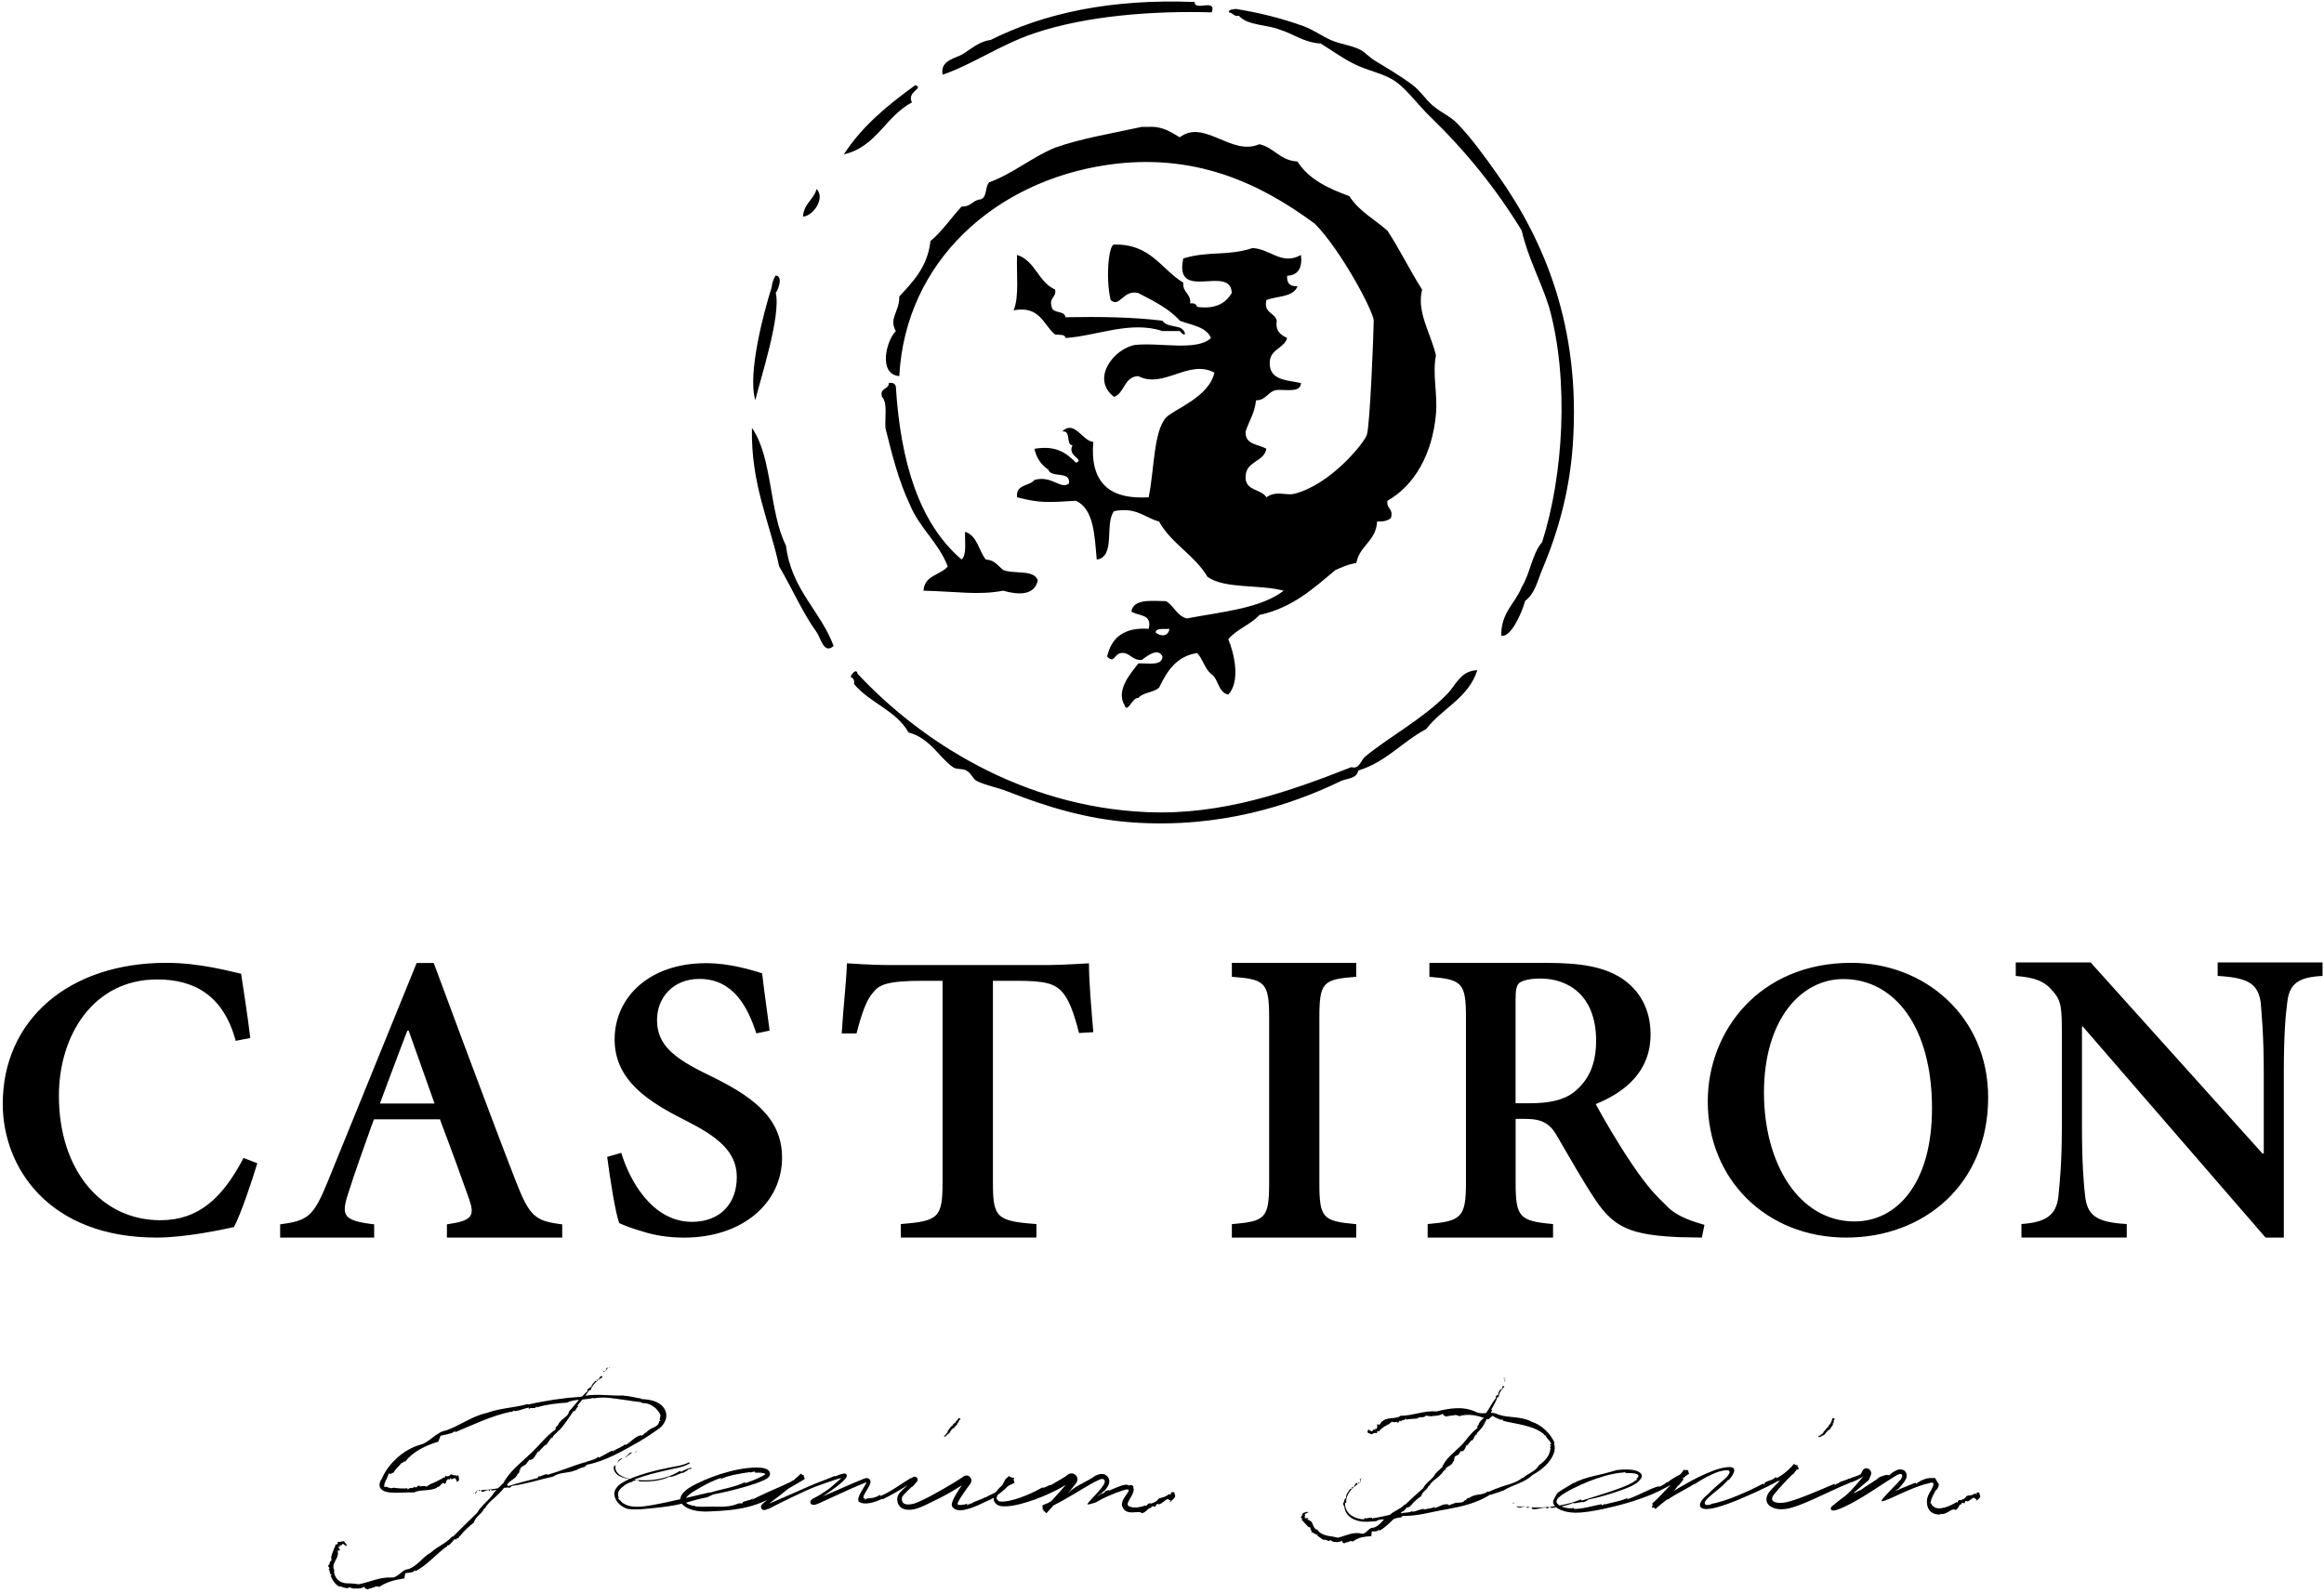 <svg width="490" height="336" viewBox="0 0 490 336" xmlns="http://www.w3.org/2000/svg">
    <path d="M128.6 288.43L128.36 288.58L128.53 288.36L128.6 288.43ZM127.9 288.82C128.01 288.64 128.16 288.46 128.16 288.46C127.98 288.32 127.87 288.52 127.81 288.72C127.75 288.92 127.74 289.15 127.62 289.07C127.66 289.1 127.67 289.16 127.71 289.18C127.72 289.19 127.79 289 127.9 288.82ZM127.45 289.09C127.2 289.06 127.25 289.35 127.26 289.45C127.22 289.22 127.62 289.34 127.45 289.09ZM317.21 290.47L317.13 290.45L317.27 290.62L317.21 290.47ZM317.34 291.11C317.38 291.12 317.43 291.16 317.47 291.17L317.12 290.62C316.77 290.54 317.57 291.17 317.34 291.11ZM317.24 291.15C317.06 291.16 317.27 291.35 317.34 291.43C317.18 291.27 317.51 291.29 317.24 291.15ZM99.74 314.96L99.81 315.03L99.95 314.81L99.74 314.96ZM100.73 314.38C100.7 314.35 100.7 314.28 100.67 314.25L100.12 314.91C100.43 315.21 100.53 314.18 100.73 314.38ZM101.28 314.14C101.22 314.36 100.83 314.13 100.92 314.42C101.17 314.53 101.24 314.24 101.28 314.14ZM134.8 304C131.27 306 127.69 308.13 123.72 308.9L123.28 309.34C122.62 309.46 121.88 309.79 121.39 310.1C121.4 310.08 121.39 310.06 121.37 310.04C119.79 310.75 117.94 310.42 116.7 311.37C113.72 312.03 110.82 312.99 107.85 313.37C107.81 313.6 107.58 313.61 107.39 313.77C107.09 313.56 106.59 313.82 106.28 313.75C106.04 314.06 105.84 314.36 105.5 314.66C104.44 315.88 102.95 316.74 102.19 318.17L102.1 318.07C101.62 319.29 100.28 319.78 99.92 321.07C98.83 321.96 97.77 322.9 96.91 324.03C96.91 323.95 96.79 323.84 96.75 323.83C97.05 324.54 96.28 324.14 96.13 324.72C96.01 324.73 96.01 324.57 95.97 324.52C95.42 324.92 95.11 325.66 94.44 325.94C94.44 325.9 94.44 325.86 94.4 325.81L94.12 326.33V326.17C91.88 327.84 90.01 330.11 87.5 331.4C87.63 331.37 87.54 331.2 87.48 331.09L87.36 331.33L87.29 331.25C87.14 331.7 86.62 331.44 86.43 331.73C86.45 331.65 86.45 331.65 86.42 331.59C86.17 331.8 85.72 331.61 85.47 331.82C85.51 331.8 85.49 331.74 85.45 331.72C85.37 332.06 85.34 332.57 85.24 332.87C83.34 333.14 81.43 333.62 79.9 334.7C79.79 334.33 79.46 334.77 79.31 334.53C79.03 334.7 78.68 334.81 78.36 334.9C78.03 334.97 77.73 335.05 77.53 335.2C77.25 335.04 76.99 335.17 76.8 334.59C76.4 334.99 75.64 335.01 75.04 335.01L75.1 334.94C74.56 335.15 73.98 334.85 73.66 334.7C73.47 334.99 73.06 334.93 72.67 334.84C72.28 334.73 71.9 334.54 71.47 334.55C70.65 334.14 69.99 333.08 69.7 332.23C69.79 332.22 69.87 332.16 69.95 332.07C69.62 332.05 69.57 331.76 69.53 331.51C69.48 331.26 69.52 331.04 69.26 331.04C69.89 330.49 68.8 330.47 69.37 329.95C69.35 329.99 69.4 330 69.44 330.01C69.41 329.75 69.61 329.08 70.08 328.96C69.66 329.07 69.98 328.59 69.81 328.43C70.02 327.58 70.36 326.77 70.65 326.03C71.05 326.41 70.43 325.63 70.76 325.72L70.92 325.75C71.04 325.65 71.34 325.55 71.19 325.21C71.18 325.2 71.17 325.2 71.17 325.19C71.47 325.07 71.81 325.28 72.06 325.03C72.23 325.14 72.12 325.06 72.37 325.18L72.21 324.96C72.59 324.96 72.71 325.3 72.95 325.58C73.22 325.79 73.01 326.11 72.89 326.11C72.94 325.78 72.49 325.83 72.58 325.73C71.94 325.22 72.25 326.22 71.67 325.83C71.5 325.9 71.77 326.04 71.74 326.11C71.57 326.24 71.49 325.91 71.38 326.15L71.51 326.27C71.06 326.16 71.97 327.02 71.56 327.01L71.55 326.96C70.79 326.86 71.63 327.79 71.06 327.96L71.22 327.98C71.11 328.5 70.76 328.95 70.53 329.47C70.27 329.98 70.17 330.58 70.47 331.05C70.28 332.16 71.1 333.47 72.3 333.76L72.73 333.87L73.17 333.9C73.47 333.93 73.72 333.92 74 333.93C74.54 333.95 75.08 334.01 75.63 334.11C78.09 333.61 79.98 332.59 82.5 332.67C83.15 332.77 83.73 332.31 84.3 331.88C84.86 331.42 85.38 330.93 86.07 330.92C87.03 330.61 87.81 329.93 88.57 329.26C89.3 328.54 90.03 327.84 90.89 327.38C91.58 326.72 92.38 326.24 93.19 325.76C93.97 325.24 94.75 324.71 95.39 323.99L95.47 324.09C97.15 322.39 98.98 320.62 100.59 319.05C101.51 317.36 103.37 316.28 104.32 314.53L104.36 314.58C104.46 314.43 104.57 314.3 104.69 314.18C104.33 314.25 103.96 314.3 103.61 314.37C103.53 314.37 103.73 314.27 103.55 314.17C103.11 314.04 103.5 314.47 103.08 314.43L103.13 314.27C102.54 314.07 102.12 314.71 101.48 314.59C101.65 314.4 101.38 314.43 101.43 314.26C102.62 314.17 103.84 314.11 105.01 313.85C105.34 313.55 105.68 313.25 105.95 312.86C105.92 312.93 105.96 312.94 106 312.98C107.37 310.35 109.47 308.82 111.59 306.8C113.52 305.09 115.01 302.94 117.13 301.45L117.17 301.01C117.51 300.75 117.8 300.32 117.93 299.96C117.94 299.98 117.96 299.99 117.98 300C118.55 299.06 119.84 298.76 119.98 297.65C120.64 296.93 121.25 296.15 121.9 295.41C121.96 295.34 122.03 295.27 122.09 295.2C121.2 295.28 120.32 295.41 119.51 295.8C117.36 295.92 115.17 296.21 113.11 296.8C113.18 296.73 113.13 296.57 113.09 296.55C112.84 297.33 112.24 296.62 111.55 297.1C111.39 297.06 111.53 296.91 111.52 296.85C110.49 296.99 109.48 297.56 108.4 297.59C108.43 297.55 108.46 297.51 108.45 297.45L107.68 297.85L107.81 297.69C103.58 298.58 99.66 300.5 95.86 302.09C96.04 302.05 95.98 301.87 95.93 301.75L95.68 302.02L95.61 301.94C95.25 302.44 94.61 302.2 94.27 302.56C94.31 302.47 94.31 302.47 94.29 302.41C93.88 302.69 93.31 302.55 92.9 302.84C92.97 302.81 92.94 302.75 92.9 302.74C92.72 303.13 92.58 303.69 92.39 304.05C89.8 304.78 86.95 306.19 85.44 308.26C85.17 307.98 84.93 308.63 84.67 308.5C84.14 309.23 83.23 309.91 83.05 310.5C82.67 310.62 82.51 310.94 81.93 310.75C81.82 311.41 81.27 312.25 81.12 312.8L81.06 312.73C81.08 313.02 81.06 313.19 81.04 313.26C81.03 313.28 81.02 313.3 81 313.33C81.01 313.35 81.01 313.37 81 313.4C80.97 313.46 81.02 313.54 81.05 313.6C81.34 313.47 81.55 313.56 81.88 313.7C82.21 313.82 82.61 313.93 82.97 313.74C83.75 313.84 84.88 313.98 85.91 313.86C85.9 313.95 85.93 314.05 86.02 314.15C86.26 313.54 87.3 314.03 87.3 313.51C88.01 314.09 87.88 312.98 88.61 313.4C88.56 313.4 88.56 313.45 88.56 313.49C88.87 313.4 89.71 313.28 90.12 313.6C89.76 313.31 90.52 313.3 90.6 313.04C91.67 312.65 92.73 312.1 93.69 311.51C93.76 312.06 93.83 311.02 94.08 311.25L94.22 311.35C94.43 311.3 94.85 311.33 94.98 310.94C94.98 310.93 94.97 310.92 94.97 310.91C95.4 310.92 95.6 311.24 96.13 311.1C96.24 311.27 96.17 311.16 96.38 311.36V311.08C96.86 311.22 96.7 311.61 96.76 311.97C96.92 312.28 96.33 312.52 96.18 312.49C96.57 312.17 95.95 312.06 96.15 311.99C95.85 311.23 95.3 312.38 94.98 311.74C94.71 311.74 94.9 311.99 94.8 312.05C94.49 312.11 94.71 311.74 94.36 311.95L94.38 312.13C94.02 311.83 94.13 313.1 93.68 312.92L93.73 312.86C93.08 312.39 92.88 313.75 92.1 313.58L92.22 313.7C90.62 314.56 88.69 314.03 87.29 314.74C85.63 314.67 84.01 314.87 82.39 314.76C81.61 314.68 80.73 314.53 80.27 313.92C79.79 313.32 80.06 312.41 80.56 311.78C81.21 310.1 82.45 308.6 83.8 307.38C85.18 306.16 86.77 305.21 88.59 304.68C90.43 304.31 92 301.96 94.01 301.68C96.91 300.68 99.59 298.6 102.64 297.98C105.45 296.92 108.42 296.91 111.28 296.09L111.29 296.22C114.92 295.37 118.87 294.8 122.38 294.57C122.5 294.54 122.62 294.52 122.74 294.49C123.11 294.1 123.48 293.72 123.89 293.36C123.77 293.17 123.89 293.09 123.89 292.9C124.25 292.97 124.33 292.42 124.66 292.55C124.74 291.92 125.22 291.6 125.59 291.14C125.63 291.11 125.58 291.26 125.75 291.27C126.09 291.21 125.6 291.02 125.87 290.89L125.94 291.03C126.41 290.98 126.3 290.29 126.87 290.15C126.83 290.37 127.02 290.26 127.05 290.42C126.39 290.79 125.88 291.21 125.44 291.67C125.01 292.13 124.67 292.63 124.49 293.26C124.41 293.16 124.33 293.1 124.25 293.12C124 293.55 123.71 293.95 123.41 294.34C126.03 293.89 128.9 294.42 131.59 294.29L131.58 294.35C132.81 294.37 133.95 294.79 135.25 294.94C135.13 294.94 135.16 294.98 135.14 295.04C135.71 295.06 136.28 295.12 136.84 295.2C137.42 295.32 138.01 295.46 138.59 295.76C139.16 296.06 139.75 296.48 140.15 297.2C140.56 297.91 140.59 298.88 140.28 299.58C139.99 300.3 139.52 300.83 138.99 301.24C138.54 301.56 138.09 301.87 137.63 302.19C136.76 302.81 135.8 303.4 134.8 304ZM131.83 304.49L131.82 304.79C133.02 304.15 133.88 302.89 135.24 302.64C135.18 302.73 135.22 302.75 135.19 302.79C135.51 302.72 135.85 302.38 136.13 302.06V302.23C136.62 301.6 137.2 301.32 137.77 301.06C138.05 300.92 138.32 300.79 138.55 300.59C138.78 300.38 138.96 300.1 138.97 299.73C138.98 299.74 139.29 299.56 139.29 299.55C139.01 299.45 139.07 299.3 139.14 299.1C139.22 298.91 139.28 298.66 139.11 298.54L139.32 298.66C139.19 298.22 139.02 297.92 138.79 297.6C138.55 297.29 138.26 296.97 137.89 296.71C137.17 296.16 136.26 295.81 135.34 295.91L135.35 295.75C134.33 295.53 133.61 295.56 132.59 295.35C130.12 295.07 127.56 294.41 125.14 294.91L125.15 294.78C124.39 295 123.6 295.07 122.8 295.14C122.44 295.57 122.07 296 121.72 296.43C121.84 296.47 121.92 296.61 121.88 296.71C121.51 296.68 121.48 297.61 120.96 297.64C120.96 297.6 120.96 297.53 120.9 297.51C120.82 297.57 120.87 297.73 120.87 297.84C120.87 297.8 120.83 297.75 120.83 297.72C119.8 299.12 119 300.56 117.75 301.79L117.72 301.7C117.38 302.32 116.59 302.59 116.44 303.33L116.3 303.15C115.85 303.68 115.54 304.32 115.04 304.83L114.86 304.67L114.8 304.99L114.73 304.88C114.46 305.38 113.72 305.74 113.66 306.25L113.54 306C112.93 306.62 112.75 307.7 111.78 307.91C111.8 307.84 111.76 307.82 111.76 307.79C111.53 307.84 111.39 308.12 111.28 308.39L111.22 308.25C110.91 309.31 109.63 309.01 109.64 310.12L109.37 310.15C109.84 310.5 109.14 310.57 109.26 310.94L109.16 310.73C108.85 311.98 107.32 312.14 106.87 313.21C106.92 313.18 106.97 313.16 107.02 313.14C107.01 313.27 107.05 313.36 107.16 313.4C109.24 312.73 111.44 312.21 113.48 311.66C113.37 311.57 113.4 311.4 113.55 311.33C113.96 311.53 114.91 310.71 115.54 310.94C115.5 310.97 115.43 311.04 115.48 311.08C115.63 311.07 115.74 310.9 115.85 310.79C115.81 310.83 115.81 310.89 115.78 310.92C118.38 310.14 120.7 309.16 123.27 308.37L123.23 308.47C124.18 307.97 125.39 307.94 126.18 307.2L126.21 307.43C127.2 306.98 128.07 306.38 129.07 305.91L129.19 306.13L129.51 305.79L129.52 305.92C130.22 305.38 131.42 305.1 131.83 304.49ZM94.84 310.91C94.9 310.9 94.94 310.9 94.99 310.9C94.97 310.86 94.89 310.9 94.84 310.91ZM134.32 306.12L134.15 306.07L133.78 306.35L134.32 306.12ZM131.76 307.27C131.85 307.27 131.84 307.35 131.93 307.35C131.93 307.35 132.26 307.06 132.61 306.81C132.96 306.55 133.33 306.32 133.33 306.32C132.52 306.16 132.27 307.3 131.76 307.27ZM130.22 308.55C130.19 308.4 130.46 308.11 130.75 307.92C131.03 307.72 131.29 307.59 131.11 307.52C130.16 307.9 130.25 308.41 130.22 308.55ZM145.83 308.84C145.78 308.81 145.72 308.77 145.67 308.72C145.72 308.78 145.78 308.81 145.83 308.84ZM247.74 315.4C248.09 315.53 246.87 316.74 246.5 316.86C247.38 315.96 246.06 316.59 246.49 316.25C246.2 315.96 245.76 316.33 245.31 316.71C244.83 317.05 244.36 317.43 244.11 317.14C243.56 317.33 243.85 317.51 243.62 317.67C242.93 317.95 243.57 317.35 242.74 317.8L242.69 318.01C242.39 317.93 242.11 318.21 241.77 318.55C241.42 318.85 240.98 319.2 240.54 319.07L240.7 319.01C240.16 318.75 239.52 318.93 238.7 318.95C238.3 318.94 237.85 318.92 237.45 318.7C237.04 318.49 236.66 318.06 236.73 317.6L236.63 317.81C236.6 317.71 236.56 317.61 236.55 317.51C236.53 317.23 236.57 316.91 236.65 316.68C236.7 316.5 236.78 316.34 236.86 316.18C237.03 315.86 237.26 315.54 237.5 315.18C237.62 315 237.75 314.82 237.87 314.62C237.92 314.52 237.98 314.41 237.99 314.29C237.98 314.17 237.88 314.12 237.8 314.11C237.46 314.07 237.12 314.21 236.75 314.31C235.84 314.6 234.64 315.06 233.69 315.48C232.78 315.87 232.12 316.21 231.07 316.83L230.12 317.12C229.97 317.16 229.82 317.2 229.68 317.23C229.61 317.24 229.53 317.26 229.46 317.26C229.4 317.25 229.27 317.29 229.27 317.16C229.8 316.41 230.4 315.89 230.88 315.34C231.28 314.91 231.66 314.49 232.02 314.05C232.17 313.87 232.45 313.51 232.67 313.15C232.77 312.95 232.91 312.83 232.94 312.4C232.95 312.3 232.87 312.08 232.72 311.99C232.59 311.9 232.45 311.89 232.38 311.89C232.21 311.89 232.1 311.93 231.97 311.97C230.43 312.62 229.15 313.47 227.77 314.27C226.41 315.08 225.06 315.89 223.67 316.66C223.16 316.94 222.64 317.21 222.12 317.47C221.93 317.69 221.73 317.92 221.52 318.14C221.33 318.35 221.14 318.56 220.95 318.77L220.68 319.07L220.64 319.12C220.62 319.11 220.72 319.19 220.44 318.96C220.31 318.81 220.2 318.7 220.05 318.6C220 318.57 219.98 318.56 219.95 318.54C219.95 318.54 219.95 318.54 219.96 318.53H219.95C219.95 318.53 219.95 318.53 219.95 318.54C219.94 318.54 219.94 318.53 219.93 318.53C219.93 318.53 219.92 318.53 219.91 318.53C219.92 318.53 219.92 318.53 219.92 318.53C219.88 318.51 219.84 318.49 219.81 318.48C219.8 318.5 219.79 318.52 219.79 318.53C219.78 318.54 219.79 318.54 219.78 318.54C219.78 318.53 219.8 318.51 219.81 318.48C219.78 318.47 219.76 318.46 219.72 318.44C219.76 318.45 219.78 318.46 219.81 318.47C219.81 318.47 219.81 318.47 219.81 318.46C219.81 318.46 219.81 318.46 219.81 318.47C219.86 318.49 219.92 318.51 219.96 318.52C220.01 318.46 220.07 318.39 220.13 318.33C220.07 318.34 220.01 318.37 219.96 318.38C219.92 318.39 219.88 318.39 219.86 318.39C219.84 318.39 219.84 318.39 219.84 318.39C219.84 318.4 219.84 318.4 219.83 318.41C219.87 318.22 219.85 317.92 219.78 317.46C219.77 317.45 219.81 317.45 219.85 317.43C219.93 317.4 220.04 317.36 220.15 317.31C220.37 317.22 220.61 317.1 220.83 316.99L220.7 317.13C221.02 316.92 221.36 316.72 221.71 316.53C222.57 315.57 223.44 314.61 224.28 313.65L224.73 313.14C224.06 313.55 223.37 313.93 222.67 314.29C220.73 315.26 218.73 316.1 216.64 316.75C215.6 317.07 214.54 317.35 213.45 317.53C212.9 317.61 212.35 317.68 211.79 317.67C211.24 317.66 210.63 317.62 210.16 317.28C209.96 317.1 209.78 316.91 209.65 316.68C209.51 316.42 209.48 316.14 209.51 315.86C209.03 316.14 208.54 316.38 208.05 316.58C206.89 317.15 205.71 317.71 204.46 318.11C203.84 318.3 203.2 318.47 202.54 318.5C201.9 318.53 201.18 318.34 200.8 317.76C200.59 317.5 200.67 317.13 200.76 316.83C200.86 316.51 200.99 316.22 201.13 315.93C201.42 315.36 201.75 314.81 202.09 314.28C202.32 313.93 202.56 313.58 202.8 313.24C200.75 314.55 198.66 315.73 196.5 316.71C195.83 317.06 195.17 317.39 194.47 317.69C193.79 317.99 193.04 318.27 192.25 318.36C191.49 318.45 190.57 318.44 189.86 317.83C189.16 317.2 189.05 316.23 189.31 315.43C189.59 314.81 190 314.5 190.38 314.11C190.71 313.79 191.05 313.49 191.39 313.19C189.68 314.27 187.94 315.29 186.09 316.19L186.06 316.07C185.36 316.38 184.64 316.68 183.88 316.87C183.15 317.05 182.28 317.19 181.5 316.9C181.39 316.84 181.26 316.8 181.16 316.73C181.05 316.66 180.99 316.53 180.97 316.41C180.92 316.16 180.99 315.9 181.07 315.66C181.24 315.17 181.52 314.69 181.76 314.28C182.01 313.86 182.27 313.45 182.5 313.03C182.56 312.93 182.61 312.82 182.65 312.72C182.67 312.68 182.68 312.65 182.69 312.61L182.54 312.65C182.42 312.68 182.32 312.73 182.21 312.77C180.43 313.47 178.66 314.3 176.91 315.09C176.04 315.49 175.17 315.88 174.3 316.28L173.01 316.87C172.57 317.04 172.19 317.32 171.6 317.36C171.46 317.35 171.31 317.35 171.15 317.27C171 317.21 170.83 317.01 170.84 316.79C170.89 316.37 171.16 316.24 171.35 316.08C171.8 315.81 172.19 315.67 172.58 315.42C173.36 314.96 174.11 314.45 174.84 313.94C175.51 313.37 176.2 312.8 176.86 312.19C177.04 312.02 177.23 311.84 177.4 311.66C175.68 312.15 173.91 312.82 172.13 313.44C170.43 314.1 168.69 314.94 166.99 315.74C165.28 316.55 163.64 317.4 161.95 318.25L161.94 318.19C161.75 318.27 161.62 318.34 161.32 318.43L161.22 318.45C161.22 318.45 161.05 318.47 160.92 318.42C160.88 318.42 160.66 318.31 160.57 318.16C160.46 318 160.45 317.86 160.45 317.8C160.43 317.64 160.55 317.4 160.58 317.37L160.61 317.33L160.68 317.24L160.72 317.2L160.78 317.14L161.01 316.94C161.27 316.72 161.53 316.51 161.78 316.31C161.69 316.35 161.6 316.4 161.51 316.44C160.3 316.99 159 317.47 157.68 317.79C155.05 318.45 152.35 318.63 149.7 318.74C148.35 318.82 146.82 318.77 145.37 318.21L145.09 318.09C144.99 318.05 144.86 317.97 144.74 317.91C144.51 317.78 144.29 317.63 144.09 317.46C143.97 317.35 143.87 317.23 143.78 317.11C141.96 317.55 140.09 317.79 138.29 317.98C136.28 318.16 134.38 318.48 132.35 318.21C131.33 317.89 130.25 317.16 129.76 316.05C129.68 315.9 129.63 315.71 129.59 315.54C129.53 315.36 129.51 315.18 129.52 315C129.52 314.63 129.66 314.28 129.84 313.96C130.25 313.32 130.68 313.05 131.12 312.74C131.64 312.41 132.17 312.15 132.7 311.91C132.62 311.89 132.55 311.88 132.47 311.86L131.93 311.76C131.8 311.73 131.4 311.63 131.16 311.54C130.89 311.43 130.66 311.29 130.39 311.16C130.13 311.02 129.99 310.8 129.78 310.61C129.44 310.18 129.28 309.57 129.49 309.01C129.52 309.7 129.72 308.75 129.82 309.03C129.7 309.41 129.73 309.86 129.93 310.21C130.02 310.39 130.14 310.56 130.29 310.7L130.5 310.93L130.78 311.1C130.97 311.21 131.15 311.34 131.36 311.43L131.97 311.66C132.25 311.73 132.53 311.82 132.81 311.88C134.03 311.34 135.26 310.96 136.5 310.59C138.31 310.08 140.13 309.68 141.95 309.33L143.29 309.08C143.64 309 144.09 308.88 144.46 308.74C144.65 308.67 144.83 308.6 144.99 308.52C145.07 308.48 145.14 308.44 145.2 308.41L145.26 308.37L145.34 308.45C145.43 308.56 145.52 308.65 145.62 308.73C145.56 308.69 145.43 308.57 145.44 308.57C145.45 308.57 145.43 308.58 145.43 308.58C145.42 308.59 145.41 308.6 145.38 308.62C145.34 308.65 145.29 308.69 145.23 308.72C145.12 308.79 144.98 308.86 144.85 308.92C144.31 309.17 143.67 309.39 143.08 309.51L141.1 309.93C138.57 310.5 136.06 311.11 133.7 312.02C134.65 312.16 135.6 312.2 136.54 312.17C138.95 312.09 141.41 311.46 143.38 310.17C143.37 310.31 143.46 310.38 143.7 310.33C144.26 310.04 144.84 309.77 145.39 309.6C145.52 309.56 145.66 309.53 145.75 309.51C145.77 309.51 145.78 309.5 145.78 309.5C145.78 309.49 145.78 309.49 145.78 309.48C145.77 309.59 145.77 309.71 145.77 309.74H145.75C145.74 309.74 145.69 309.75 145.66 309.75C145.51 309.77 145.32 309.81 145.13 309.87C145.03 310.13 144.56 310.25 144.15 310.57C143.96 310.57 143.72 310.63 143.47 310.73C143.21 310.83 142.89 310.96 142.6 311.09C142 311.33 141.43 311.51 141.14 311.42C139.23 312.35 136.88 312.5 134.68 312.41C134.48 312.39 135.02 312.35 134.6 312.2C133.64 311.94 134.18 312.37 133.51 312.28C133.47 312.36 133.36 312.45 133.19 312.53C132.74 312.58 131.91 312.98 131.17 313.63C130.81 313.95 130.46 314.34 130.34 314.8C130.22 315.26 130.42 315.69 130.51 316.04C130.43 315.95 130.29 315.79 130.29 315.9C130.45 316.26 130.81 316.49 131.09 316.65C130.99 316.59 130.92 316.62 130.83 316.55C131.44 317.19 132.26 317.52 133.07 317.66C133.89 317.8 134.7 317.78 135.5 317.7C137.1 317.52 138.66 317.2 140.22 316.88C141.29 316.65 142.36 316.4 143.43 316.16V316.15C143.46 315.65 143.73 315.18 144.08 314.78C144.49 314.34 144.74 314.16 145.07 313.92C146.21 313.15 147.32 312.68 148.48 312.15C149.63 311.65 150.81 311.21 152.01 310.83C154.41 310.09 156.86 309.53 159.45 309.48C160.11 309.5 160.74 309.48 161.53 309.77C161.74 309.88 161.99 309.96 162.23 310.35C162.34 310.57 162.38 310.83 162.32 311.04L162.31 311.08V311.1C162.37 310.97 162.23 311.3 162.24 311.26L162.22 311.28L162.19 311.33C162.16 311.37 162.17 311.38 162.1 311.45C161.99 311.57 161.86 311.7 161.74 311.78L161.5 311.92C161.34 312.02 161.2 312.08 161.04 312.16C159.85 312.7 158.69 313.07 157.5 313.43C155.14 314.13 152.77 314.7 150.38 315.16L149.12 315.75C147.65 316.04 145.91 316.49 144.63 316.91C144.8 317.06 145.02 317.19 145.25 317.28C145.73 317.49 146.27 317.58 146.76 317.61L146.49 317.7C148.38 317.83 149.92 317.68 151.42 317.75C152.9 317.76 154.33 317.69 155.77 317.03L156.59 317.04C156.2 316.54 158.28 316.52 158.82 315.94L158.6 316.25C160.6 315.23 162.7 314.31 164.81 313.39C165.47 313.1 166.12 312.8 166.76 312.48C166.91 312.36 167.06 312.25 167.22 312.12C167.06 312.26 167.08 312.28 167.1 312.31C167.15 312.29 167.19 312.26 167.24 312.24C167.71 311.83 168.17 311.41 168.63 311L168.8 310.84L168.87 310.77L168.88 310.76C168.87 310.75 168.88 310.76 168.93 310.81L169.05 310.92C169.14 311.02 169.22 311.08 169.29 311.14L169.32 311.12L169.35 311.11L169.38 311.1C169.41 311.11 169.35 311.06 169.51 311.13C169.61 311.3 169.49 311.32 169.51 311.32L169.48 311.35L169.45 311.38C169.46 311.4 169.47 311.42 169.48 311.44C169.91 312.31 169.6 311.68 169.69 311.88L169.68 311.89L169.65 311.91L169.6 311.94L169.5 312L169.31 312.12L168.46 312.64C167.71 313.09 166.95 313.52 166.2 313.95C165.11 314.83 164.1 315.65 162.78 316.62L162.18 317.1C162.57 316.94 162.96 316.77 163.35 316.6C164.77 315.98 166.19 315.36 167.61 314.75C169.03 314.14 170.41 313.48 171.84 312.9C173.27 312.37 174.66 311.8 176.05 311.24L176.07 311.37C176.61 311.14 177.13 310.92 177.76 310.78C177.85 310.77 177.87 310.75 178.01 310.75C178.08 310.76 178.11 310.74 178.22 310.77C178.27 310.79 178.32 310.81 178.37 310.84C178.42 310.88 178.49 310.96 178.52 311.04C178.59 311.33 178.48 311.44 178.45 311.53C178.4 311.62 178.35 311.69 178.3 311.76C178.1 312.02 177.88 312.23 177.66 312.44C176.77 313.26 175.81 313.96 174.83 314.65C174.38 314.96 173.92 315.28 173.45 315.58C175.65 314.62 177.86 313.66 180.08 312.7C180.69 312.44 181.26 312.19 181.93 311.93C182.11 311.86 182.29 311.8 182.44 311.76L182.5 311.74C182.63 311.71 182.65 311.72 182.73 311.71C182.77 311.71 182.79 311.71 182.84 311.71C182.9 311.72 182.97 311.73 183.03 311.76C183.14 311.79 183.29 311.88 183.4 312.04C183.58 312.32 183.54 312.54 183.54 312.63C183.52 312.77 183.5 312.8 183.48 312.89C183.31 313.34 183.14 313.58 182.97 313.89L182.48 314.72L182.26 315.12C182.19 315.25 182.19 315.27 182.15 315.35C182.1 315.49 182.05 315.62 182.04 315.76C182.01 315.91 182.15 316.01 182.29 316.03C182.36 316.06 182.42 316.06 182.49 316.06C182.38 316.11 182.29 316.26 182.32 316.31C182.56 316.16 182.67 316.07 182.78 316.03C182.82 316.01 183.16 315.96 183.42 315.96C183.99 315.9 184.72 315.8 185.49 315.28C185.83 315.21 185.54 315.47 185.55 315.53C187.88 314.6 189.98 312.9 192.23 311.58C192.16 311.66 192.09 311.75 192.12 311.81C192.12 311.81 192.23 311.72 192.39 311.59L192.48 311.53C192.51 311.51 192.49 311.52 192.55 311.49L192.65 311.45L192.7 311.43C192.72 311.43 192.69 311.43 192.75 311.42C192.83 311.41 193.05 311.38 193.28 311.58C193.5 311.8 193.49 312.04 193.48 312.12C193.47 312.2 193.47 312.17 193.46 312.2C193.45 312.23 193.44 312.27 193.42 312.3C193.4 312.35 193.33 312.45 193.33 312.45L193.28 312.52L193.2 312.61C193.12 312.71 193.03 312.81 192.94 312.92C192.6 313.31 192.26 313.7 192.26 313.7L192.46 313.35C192.02 313.75 191.58 314.16 191.17 314.57C190.96 314.78 190.76 314.99 190.58 315.2C190.49 315.3 190.41 315.41 190.33 315.51C190.26 315.61 190.23 315.65 190.2 315.74C190.12 316 190.13 316.45 190.27 316.7C190.4 316.98 190.63 317.13 190.97 317.22C191.67 317.38 192.63 317.18 193.46 316.82C195.23 316.07 196.98 315.08 198.7 314.11C199.56 313.62 200.41 313.11 201.25 312.6L202.49 311.82C202.7 311.68 202.83 311.61 203.05 311.44L203.12 311.39L203.24 311.31L203.27 311.29C203.32 311.26 203.37 311.24 203.43 311.22C203.55 311.18 203.68 311.16 203.81 311.16C203.95 311.17 204.04 311.18 204.18 311.24C204.37 311.3 204.74 311.62 204.8 312.02C204.83 312.21 204.81 312.36 204.78 312.48L204.75 312.56L204.73 312.62L204.68 312.73L204.62 312.84L204.54 312.96L204.3 313.3C203.71 314.11 203.14 314.88 202.64 315.67C202.39 316.06 202.16 316.46 201.99 316.83L201.93 316.96L201.91 317L201.89 317.07C201.88 317.12 201.88 317.17 201.91 317.21C201.95 317.27 202.01 317.31 202.07 317.34C202.11 317.35 202.1 317.34 202.22 317.37C202.34 317.37 202.44 317.39 202.56 317.38C203.06 317.37 203.65 317.23 204.24 317.04C203.84 317.13 203.87 317.32 203.88 317.44C203.88 317.44 204.06 317.35 204.23 317.26C204.4 317.17 204.58 317.07 204.58 317.07L204.68 317.14C205.73 316.43 206.97 316.32 207.85 315.62C207.72 315.77 207.72 315.77 207.74 315.83C208.47 315.36 209.26 315.09 209.99 314.66C210.21 314.34 210.46 314.03 210.75 313.74C210.94 313.55 211.14 313.37 211.34 313.19C211.59 312.72 211.82 312.24 212.03 311.86L211.99 311.94C212.25 311.73 212.54 311.46 212.68 311.31L212.7 311.29L212.79 311.34L213.19 311.54C213.3 311.59 213.46 311.63 213.52 311.66C213.54 311.66 213.55 311.66 213.56 311.67C213.59 311.66 213.62 311.64 213.65 311.63C213.72 311.61 213.83 311.6 213.82 311.69C213.8 311.76 213.75 311.83 213.72 311.9C213.72 311.92 213.72 311.93 213.72 311.94C213.73 312.04 213.76 312.14 213.78 312.3C213.81 312.45 213.86 312.58 213.91 312.73C213.92 312.77 213.9 312.74 213.9 312.75C213.89 312.75 213.86 312.76 213.83 312.77C213.78 312.78 213.67 312.83 213.6 312.86C213.24 313.01 212.89 313.19 212.54 313.38C212.11 313.83 211.65 314.25 211.18 314.63C210.92 314.84 210.66 315.04 210.39 315.23C210.36 315.29 210.31 315.34 210.28 315.4C210.02 315.95 210.1 316.16 210.53 316.53C210.65 316.63 211.01 316.69 211.41 316.67C211.81 316.66 212.23 316.6 212.66 316.52C213.51 316.35 214.36 316.1 215.18 315.81C216.82 315.22 218.38 314.49 219.77 313.68C220.03 314 221.21 313.07 221.62 313.16C222.54 312.6 223.68 312 224.57 311.41C224.68 311.34 224.78 311.26 224.86 311.2L225.05 311.05L225.19 310.95L225.31 310.88L225.44 310.82L225.52 310.79C225.6 310.76 225.76 310.72 225.89 310.72C225.96 310.72 226.02 310.72 226.09 310.73L226.15 310.74C226.21 310.75 226.27 310.77 226.34 310.79C226.48 310.84 226.63 310.92 226.76 311.04C227.04 311.26 227.16 311.67 227.16 311.79C227.17 311.87 227.17 311.95 227.17 312.03C227.17 312.17 227.1 312.41 227.08 312.45L227.04 312.54C226.96 312.69 226.96 312.69 226.92 312.74L226.81 312.9L226.65 313.1C226.56 313.21 226.47 313.32 226.38 313.43C226.04 313.84 225.75 314.2 225.54 314.51C225.4 314.6 225.27 314.71 225.14 314.81C225.26 314.76 225.37 314.71 225.48 314.66C226.65 313.32 229.25 312.5 230.94 311.21C231.14 311.12 231.34 311.04 231.65 310.94C231.76 310.91 231.96 310.87 231.96 310.87C232.17 310.84 232.29 310.84 232.52 310.86C232.68 310.88 232.85 310.93 233 310.99C233.22 311.09 233.48 311.3 233.62 311.51C233.76 311.71 233.87 312.03 233.88 312.2C233.89 312.35 233.89 312.51 233.87 312.65C233.8 313.02 233.69 313.22 233.61 313.36C233.52 313.52 233.45 313.63 233.37 313.75C233.21 313.98 233.06 314.16 232.91 314.35C232.81 314.43 232.75 314.44 232.6 314.57C232.48 314.66 232.31 314.81 232.22 314.93C231.94 315.12 231.61 315.34 231.21 315.66C231.71 315.4 232.04 315.15 232.17 315.08C232.31 314.99 232.34 314.99 232.38 314.99C232.44 315 232.58 314.98 232.84 314.58C232.68 314.85 232.73 314.9 232.78 314.88C232.84 314.86 232.9 314.77 232.94 314.68C232.98 314.6 232.97 314.53 233 314.5C233.24 314.37 233.54 314.27 233.96 314.23C233.84 314.27 233.83 314.33 233.82 314.38C233.95 314.32 234.11 314.24 234.3 314.16C234.58 314.04 234.9 313.9 235.23 313.76C235.99 313.44 236.82 313.13 237.34 313.11C237.82 313.12 238.05 313.24 238.15 313.36C238.03 313.2 238.31 313.08 238.71 313.24C238.82 313.29 238.91 313.42 238.94 313.52C238.97 313.61 238.98 313.7 238.98 313.78C238.99 313.93 239 314.06 239.05 314.12C239.04 314.22 239.02 314.33 238.99 314.46C238.98 314.57 238.92 314.72 238.86 314.88C238.82 315.02 238.72 315.21 238.62 315.39C238.53 315.57 238.42 315.75 238.31 315.94C238.2 316.13 238.1 316.31 238.01 316.49C237.92 316.66 237.82 316.88 237.79 317C237.74 317.18 237.75 317.18 237.75 317.28C237.76 317.37 237.8 317.45 237.86 317.52C237.92 317.59 237.99 317.62 238.14 317.7C238.45 317.82 238.82 317.92 239.22 317.91C240.01 317.94 240.83 317.73 241.57 317.45C241.41 318.06 242.1 316.88 242.45 317.02L242.68 317.08C243.11 316.94 243.95 316.69 244.26 316.08C244.26 316.06 244.25 316.06 244.24 316.06C244.65 315.9 244.94 315.85 245.25 315.75C245.56 315.65 245.93 315.54 246.4 315.12C246.62 315.19 246.47 315.15 246.9 315.12L246.87 314.79C247.83 314.38 247.59 315.04 247.74 315.4ZM144.64 315.9C146.32 315.51 148 315.11 149.73 314.7L149.58 314.82C152.07 314.02 154.88 313.68 157.12 312.55L157.06 312.8C158.32 312.38 159.55 311.92 160.69 311.32C160.96 311.18 161.28 310.97 161.36 310.88C161.38 310.87 161.38 310.84 161.39 310.83C161.39 310.83 161.38 310.84 161.37 310.83C161.32 310.79 161.21 310.73 161.07 310.7C160.52 310.55 159.84 310.55 159.18 310.56L159.15 310.32C159.15 310.32 158.89 310.38 158.63 310.43C158.37 310.49 158.12 310.56 158.12 310.56L158.23 310.43C156.18 310.72 153.28 311.17 151.87 311.99L152.14 311.63C150.57 312.13 149.05 312.9 147.61 313.72C146.89 314.14 146.18 314.53 145.56 315C145.23 315.26 145.02 315.43 144.79 315.69C144.74 315.74 144.68 315.81 144.64 315.9ZM220.18 318.61L220.16 318.6L220.14 318.59L220.09 318.57C220.08 318.57 220.07 318.57 220.06 318.56C220.42 318.7 220.01 318.55 220.18 318.61ZM145.86 309.24C145.87 309.17 145.89 309.1 145.91 309.05C145.89 309.1 145.88 309.17 145.86 309.24ZM145.98 308.9C145.96 308.9 145.91 308.88 145.86 308.86C145.91 308.88 145.95 308.9 145.98 308.9C145.98 308.9 145.99 308.9 145.98 308.9ZM145.84 309.44C145.85 309.37 145.85 309.31 145.86 309.24C145.85 309.28 145.85 309.32 145.85 309.37C145.85 309.39 145.84 309.41 145.84 309.44ZM244.29 316.11C244.24 316.08 244.09 316.19 244 316.24C244.11 316.19 244.2 316.15 244.29 316.11ZM383.32 302.97C383.33 302.99 383.3 302.96 383.32 303.01C383.36 303.06 383.37 303.06 383.36 303C383.37 303.01 383.38 303.04 383.38 303.05C383.37 303.01 383.35 302.94 383.31 302.88C383.34 302.96 383.33 302.92 383.36 303.02C383.35 303.03 383.33 303 383.32 302.97ZM385.78 301.49C385.72 301.46 385.73 301.42 385.66 301.39C385.69 301.4 385.74 301.48 385.78 301.49ZM383.36 302.93C383.36 302.9 383.36 302.88 383.36 302.86C383.37 302.89 383.37 302.91 383.39 302.95C383.39 302.93 383.38 302.88 383.38 302.85C383.39 302.88 383.41 302.92 383.42 302.94C383.45 302.96 383.41 302.89 383.41 302.88C383.43 302.9 383.44 302.92 383.45 302.94C383.45 302.91 383.46 302.9 383.49 302.92C383.49 302.92 383.5 302.97 383.53 303C383.53 302.95 383.5 302.88 383.5 302.82C383.47 302.7 383.59 302.85 383.57 302.77C383.56 302.74 383.53 302.73 383.53 302.71C383.56 302.76 383.56 302.74 383.57 302.76C383.54 302.67 383.6 302.77 383.58 302.71C383.59 302.73 383.61 302.75 383.62 302.76C383.66 302.83 383.65 302.78 383.68 302.88C383.64 302.77 383.73 302.88 383.66 302.72L383.64 302.7L383.68 302.72C383.7 302.73 383.69 302.71 383.74 302.77C383.74 302.79 383.74 302.79 383.74 302.81C383.79 302.86 383.74 302.75 383.75 302.74C383.78 302.79 383.75 302.76 383.78 302.82C383.79 302.82 383.78 302.78 383.78 302.77L383.79 302.8C383.85 302.85 383.72 302.67 383.79 302.74L383.76 302.69C383.78 302.71 383.83 302.75 383.83 302.79C383.84 302.78 383.83 302.76 383.82 302.72C383.79 302.69 383.8 302.71 383.77 302.66L383.78 302.61L383.79 302.64C383.91 302.75 383.79 302.48 383.93 302.61C383.9 302.57 383.91 302.57 383.89 302.54C383.91 302.54 383.92 302.52 383.95 302.54L383.97 302.57C383.98 302.51 383.97 302.46 384 302.46C383.99 302.45 384.03 302.5 384.03 302.51C384.01 302.45 384.14 302.6 384.07 302.49H384.06C384.1 302.49 384.08 302.39 384.1 302.35C384.15 302.41 384.09 302.37 384.15 302.44C384.19 302.45 384.17 302.38 384.21 302.39C384.21 302.4 384.22 302.41 384.22 302.41C384.27 302.43 384.17 302.35 384.2 302.34C384.22 302.37 384.23 302.38 384.25 302.39L384.22 302.33C384.23 302.34 384.26 302.38 384.26 302.39C384.22 302.32 384.28 302.34 384.24 302.28C384.25 302.3 384.3 302.35 384.31 302.38C384.33 302.39 384.32 302.36 384.31 302.33C384.35 302.37 384.36 302.35 384.36 302.36C384.39 302.37 384.34 302.32 384.32 302.27L384.28 302.25L384.29 302.22L384.3 302.26C384.33 302.28 384.3 302.21 384.31 302.2L384.28 302.17V302.14C384.34 302.21 384.31 302.14 384.37 302.23C384.43 302.24 384.37 302.14 384.39 302.11C384.39 302.11 384.4 302.13 384.41 302.14C384.44 302.14 384.42 302.1 384.39 302.06C384.41 302.08 384.41 302.09 384.42 302.11C384.44 302.1 384.4 302.06 384.4 302.02C384.42 302.05 384.43 302.07 384.45 302.07C384.43 302.04 384.42 302.02 384.41 302.01C384.51 302.16 384.48 302.05 384.57 302.17C384.55 302.14 384.52 302.05 384.47 302V302.01C384.44 301.97 384.46 301.98 384.46 301.97C384.46 301.98 384.47 301.99 384.47 302C384.46 301.93 384.52 301.95 384.52 301.89C384.53 301.91 384.54 301.94 384.56 301.95C384.61 301.94 384.56 301.86 384.56 301.8C384.64 301.89 384.54 301.84 384.61 301.93C384.62 301.88 384.63 301.82 384.62 301.75C384.75 301.87 384.6 301.67 384.72 301.75C384.68 301.71 384.67 301.68 384.68 301.67C384.71 301.71 384.72 301.7 384.74 301.73C384.71 301.68 384.73 301.64 384.8 301.72C384.73 301.64 384.83 301.7 384.78 301.64C384.82 301.66 384.79 301.6 384.83 301.61C384.78 301.57 384.82 301.57 384.81 301.55C384.81 301.55 384.82 301.56 384.82 301.57C384.87 301.61 384.8 301.52 384.83 301.53C384.85 301.54 384.87 301.58 384.88 301.57C384.85 301.54 384.83 301.47 384.88 301.51C384.88 301.51 384.89 301.53 384.91 301.55C384.89 301.45 385 301.48 384.97 301.37L385.02 301.43C385.12 301.48 384.94 301.32 384.96 301.31C385.04 301.28 385.18 301.3 385.19 301.2C385.18 301.18 385.17 301.18 385.14 301.16C385.15 301.16 385.21 301.2 385.18 301.17L385.14 301.14C385.25 301.19 385.14 301.01 385.3 301.11C385.27 301.04 385.38 301.1 385.32 301C385.36 301.01 385.37 301.06 385.39 301.05L385.36 300.98V300.99C385.28 300.88 385.54 301 385.49 300.91V300.92C385.51 300.94 385.55 300.95 385.55 300.94C385.53 300.93 385.52 300.92 385.5 300.91C385.48 300.85 385.49 300.84 385.5 300.81C385.53 300.85 385.54 300.82 385.59 300.86C385.56 300.83 385.53 300.83 385.52 300.79C385.53 300.77 385.59 300.78 385.62 300.77C385.58 300.73 385.6 300.73 385.54 300.69C385.55 300.66 385.54 300.63 385.56 300.6L385.58 300.61C385.51 300.55 385.63 300.61 385.6 300.57C385.62 300.59 385.64 300.6 385.65 300.61L385.64 300.58C385.66 300.6 385.72 300.65 385.74 300.64C385.7 300.59 385.7 300.62 385.66 300.59L385.73 300.63C385.73 300.62 385.65 300.56 385.63 300.56C385.65 300.53 385.64 300.48 385.67 300.46L385.71 300.49C385.7 300.46 385.72 300.44 385.76 300.46C385.75 300.45 385.73 300.43 385.71 300.43C385.66 300.37 385.79 300.47 385.73 300.41C385.74 300.43 385.75 300.44 385.77 300.45L385.74 300.38C385.77 300.4 385.86 300.42 385.84 300.39C385.82 300.38 385.79 300.37 385.79 300.37L385.78 300.35L385.86 300.39L385.8 300.33L385.87 300.37C385.86 300.35 385.78 300.3 385.79 300.29C385.85 300.28 385.87 300.3 385.95 300.31C385.82 300.23 385.98 300.27 385.89 300.22C386 300.24 385.97 300.16 386.02 300.14L386.03 300.15C386.1 300.16 385.94 300.08 385.98 300.07L386 300.09C386.08 300.1 386.04 300.02 386 299.97C386.02 299.99 386.06 300 386.06 299.99C386.04 299.97 385.96 299.95 386 299.95C386.01 299.96 386.04 299.97 386.04 299.97L385.98 299.92C386.04 299.91 386.11 299.89 386.09 299.83C386.12 299.83 386.14 299.85 386.16 299.86C386.16 299.82 386.12 299.77 386.12 299.74L386.2 299.77C386.21 299.76 386.09 299.71 386.16 299.72C386.17 299.72 386.16 299.73 386.19 299.75C386.26 299.75 386.12 299.7 386.14 299.68L386.22 299.73C386.28 299.73 386.18 299.69 386.14 299.66C386.05 299.59 386.32 299.72 386.26 299.65C386.22 299.63 386.2 299.62 386.15 299.6C386.18 299.58 386.12 299.55 386.16 299.54C386.3 299.58 386.15 299.55 386.28 299.59L386.24 299.6C386.32 299.61 386.25 299.62 386.33 299.65C386.36 299.65 386.3 299.6 386.28 299.57C386.34 299.59 386.28 299.59 386.36 299.62L386.34 299.6C386.36 299.61 386.38 299.62 386.37 299.62C386.43 299.64 386.38 299.61 386.38 299.6C386.35 299.59 386.31 299.57 386.26 299.55L386.28 299.56C386.2 299.51 386.28 299.51 386.22 299.46C386.24 299.47 386.24 299.47 386.26 299.47C386.27 299.46 386.19 299.42 386.18 299.4C386.23 299.41 386.31 299.46 386.29 299.43C386.24 299.41 386.15 299.38 386.16 299.36C386.16 299.36 386.19 299.39 386.23 299.4C386.2 299.37 386.25 299.4 386.31 299.41C386.24 299.37 386.34 299.4 386.23 299.36C386.31 299.38 386.28 299.37 386.34 299.38C386.28 299.36 386.29 299.34 386.21 299.31C386.3 299.34 386.31 299.37 386.4 299.39C386.35 299.36 386.33 299.33 386.24 299.3C386.26 299.3 386.3 299.31 386.31 299.3C386.3 299.3 386.32 299.31 386.33 299.31C386.28 299.27 386.35 299.26 386.24 299.21C386.37 299.26 386.27 299.17 386.39 299.23C386.39 299.22 386.34 299.19 386.31 299.17C386.41 299.21 386.34 299.16 386.41 299.17C386.35 299.15 386.38 299.14 386.35 299.12C386.36 299.13 386.38 299.14 386.41 299.14C386.37 299.12 386.41 299.13 386.46 299.14C386.43 299.12 386.38 299.12 386.33 299.09C386.36 299.08 386.4 299.11 386.44 299.12L386.34 299.07C386.35 299.07 386.37 299.07 386.4 299.08C386.37 299.06 386.33 299.05 386.38 299.05V299.07L386.44 299.08L386.38 299.04C386.46 299.04 386.58 299.07 386.69 299.1L386.71 299.12C386.75 299.13 386.77 299.13 386.78 299.12C386.81 299.12 386.9 299.17 386.91 299.2C386.89 299.24 386.78 299.17 386.74 299.19L386.79 299.24L386.75 299.23C386.72 299.23 386.76 299.24 386.77 299.25C386.72 299.23 386.74 299.27 386.73 299.28L386.78 299.29C386.88 299.37 386.64 299.31 386.69 299.36L386.77 299.41L386.7 299.39C386.74 299.42 386.79 299.44 386.76 299.45C386.61 299.47 386.74 299.6 386.63 299.64C386.64 299.64 386.65 299.64 386.66 299.65C386.46 299.64 386.8 299.82 386.64 299.82L386.62 299.8C386.62 299.83 386.6 299.78 386.55 299.79C386.63 299.83 386.6 299.85 386.62 299.88C386.6 299.87 386.61 299.87 386.6 299.86C386.58 299.85 386.53 299.83 386.54 299.85C386.65 299.92 386.62 299.95 386.65 300C386.59 299.98 386.53 299.98 386.44 299.95C386.46 299.96 386.5 299.99 386.54 300.01C386.5 300 386.52 300.02 386.55 300.05L386.56 300.03H386.57V300.02C386.57 300.01 386.57 300.01 386.56 300.01C386.62 300.02 386.6 300.03 386.67 300.06C386.66 300.07 386.68 300.1 386.63 300.08C386.63 300.09 386.62 300.09 386.61 300.09C386.62 300.1 386.62 300.1 386.61 300.11L386.6 300.1C386.59 300.1 386.58 300.09 386.58 300.09C386.54 300.09 386.63 300.17 386.66 300.2C386.59 300.15 386.57 300.16 386.51 300.13C386.51 300.13 386.53 300.12 386.54 300.1C386.53 300.1 386.52 300.09 386.5 300.08C386.43 300.07 386.54 300.14 386.48 300.15C386.47 300.14 386.46 300.13 386.44 300.13C386.42 300.13 386.46 300.16 386.49 300.18C386.43 300.15 386.38 300.15 386.4 300.18C386.44 300.21 386.46 300.22 386.45 300.24L386.41 300.21C386.37 300.21 386.46 300.26 386.42 300.26C386.44 300.26 386.4 300.24 386.39 300.24C386.4 300.27 386.42 300.28 386.49 300.34L386.43 300.3C386.46 300.34 386.52 300.41 386.43 300.37C386.56 300.43 386.48 300.44 386.47 300.46C386.47 300.45 386.44 300.44 386.43 300.43C386.5 300.51 386.4 300.49 386.38 300.53L386.29 300.48C386.28 300.5 386.46 300.61 386.45 300.62L386.41 300.59C386.41 300.63 386.39 300.64 386.36 300.66L386.3 300.62C386.32 300.65 386.32 300.66 386.34 300.68C386.18 300.61 386.37 300.81 386.18 300.75L386.29 300.82C386.28 300.83 386.29 300.87 386.2 300.82C386.12 300.76 386.19 300.83 386.16 300.83C386.16 300.84 386.22 300.89 386.24 300.89C386.16 300.89 386.18 300.99 386.06 300.94C386.07 301 386.14 301.09 386.1 301.12L386.09 301.11C386.07 301.11 386.02 301.12 385.93 301.06C385.93 301.1 386.04 301.21 385.97 301.21L385.94 301.18C385.92 301.18 385.95 301.22 385.96 301.23C385.96 301.23 385.94 301.22 385.93 301.21C385.89 301.2 385.94 301.24 385.94 301.25L385.91 301.23C385.83 301.21 385.92 301.34 385.88 301.37C385.88 301.36 385.84 301.34 385.82 301.33C385.91 301.42 385.85 301.44 385.87 301.47L385.84 301.43C385.88 301.51 385.72 301.37 385.76 301.45L385.83 301.48C385.8 301.48 385.82 301.5 385.86 301.53C385.82 301.52 385.79 301.47 385.76 301.49C385.73 301.47 385.75 301.46 385.71 301.44L385.62 301.41C385.61 301.4 385.61 301.41 385.61 301.42C385.73 301.51 385.6 301.45 385.72 301.53C385.7 301.58 385.59 301.54 385.62 301.62C385.5 301.54 385.56 301.68 385.42 301.55C385.4 301.57 385.42 301.61 385.47 301.67C385.48 301.68 385.47 301.66 385.47 301.65C385.5 301.69 385.49 301.71 385.48 301.72C385.46 301.68 385.45 301.64 385.4 301.58C385.4 301.61 385.44 301.68 385.45 301.7L385.37 301.64C385.41 301.7 385.3 301.6 385.36 301.68L385.38 301.7C385.35 301.72 385.42 301.79 385.41 301.82L385.38 301.79C385.36 301.79 385.42 301.86 385.35 301.81L385.36 301.79C385.31 301.74 385.28 301.74 385.24 301.72C385.24 301.75 385.32 301.8 385.32 301.82C385.27 301.78 385.29 301.8 385.25 301.75C385.25 301.78 385.25 301.82 385.3 301.89C385.29 301.88 385.28 301.87 385.28 301.87C385.25 301.88 385.32 301.98 385.27 301.95V301.94C385.19 301.89 385.3 302.04 385.18 301.93C385.15 301.92 385.2 301.92 385.13 301.87C385.07 301.86 385.21 301.98 385.16 301.97C385.17 301.97 385.16 301.96 385.15 301.95C385.14 301.97 385.13 302 385.13 302.02C385.02 301.94 385.1 302.1 384.97 302.01C385.01 302.04 385.01 302.06 385.03 302.08C385.03 302.08 385.02 302.07 385.01 302.06C385 302.06 385.03 302.1 385.05 302.12C385.01 302.09 385.06 302.18 385.04 302.16C385.06 302.18 385.05 302.18 385.04 302.19C385.03 302.15 384.99 302.13 384.96 302.09C384.93 302.1 385.04 302.22 385 302.22L384.94 302.18C385 302.25 384.96 302.24 384.98 302.27C384.96 302.25 384.94 302.24 384.91 302.21C384.92 302.24 384.87 302.21 384.91 302.26L384.94 302.27C384.89 302.27 384.97 302.39 384.9 302.36L384.8 302.25C384.75 302.22 384.83 302.33 384.76 302.28C384.8 302.31 384.79 302.3 384.81 302.35C384.82 302.35 384.81 302.32 384.82 302.31L384.86 302.39V302.33C384.89 302.39 384.88 302.37 384.92 302.41C384.93 302.46 384.85 302.37 384.87 302.43C384.85 302.42 384.82 302.37 384.8 302.36C384.82 302.41 384.7 302.31 384.74 302.37C384.73 302.36 384.74 302.36 384.72 302.34C384.72 302.36 384.71 302.36 384.73 302.4L384.75 302.41C384.74 302.41 384.78 302.46 384.74 302.45C384.75 302.48 384.8 302.54 384.81 302.54C384.81 302.55 384.78 302.53 384.75 302.49C384.73 302.51 384.84 302.62 384.77 302.58C384.77 302.58 384.77 302.57 384.76 302.56C384.75 302.56 384.74 302.56 384.74 302.57C384.75 302.54 384.66 302.48 384.7 302.49C384.65 302.43 384.67 302.49 384.65 302.47C384.67 302.52 384.72 302.56 384.74 302.59C384.72 302.57 384.72 302.57 384.71 302.57L384.75 302.61C384.75 302.61 384.74 302.62 384.74 302.63L384.73 302.6C384.71 302.6 384.64 302.54 384.66 302.6C384.65 302.58 384.63 302.53 384.6 302.52C384.6 302.57 384.58 302.5 384.54 302.48C384.53 302.51 384.6 302.57 384.55 302.56C384.55 302.56 384.57 302.59 384.58 302.6C384.54 302.59 384.56 302.63 384.51 302.62C384.53 302.63 384.55 302.64 384.55 302.67C384.53 302.63 384.51 302.65 384.48 302.63C384.48 302.62 384.47 302.61 384.47 302.61C384.48 302.62 384.48 302.62 384.49 302.62C384.48 302.59 384.41 302.51 384.39 302.51C384.39 302.54 384.44 302.61 384.46 302.63C384.42 302.62 384.52 302.75 384.47 302.73C384.47 302.73 384.38 302.65 384.36 302.65C384.39 302.71 384.41 302.68 384.44 302.73C384.31 302.61 384.45 302.85 384.36 302.8L384.32 302.73C384.31 302.73 384.3 302.73 384.29 302.75L384.33 302.78C384.33 302.8 384.3 302.8 384.27 302.74C384.29 302.81 384.26 302.78 384.24 302.77C384.26 302.76 384.25 302.78 384.23 302.74C384.19 302.72 384.2 302.74 384.2 302.77C384.19 302.74 384.15 302.71 384.15 302.72C384.17 302.77 384.14 302.78 384.14 302.81L384.13 302.79C384.12 302.83 384.03 302.76 384.04 302.84H384.05C384.1 302.9 384.06 302.9 384.07 302.93C384.06 302.91 384.04 302.89 384.03 302.89C384.07 302.95 384.04 302.93 384.05 302.96C384.03 302.95 384 302.89 383.99 302.9C383.99 302.91 384.01 302.94 384.02 302.97C384 302.94 383.97 302.92 383.96 302.92C383.95 302.9 383.97 302.92 383.97 302.91C383.95 302.88 383.95 302.89 383.93 302.85C383.92 302.85 383.96 302.91 383.94 302.89L383.92 302.83C383.91 302.82 383.92 302.84 383.92 302.85C383.92 302.83 383.89 302.78 383.87 302.76C383.87 302.81 383.95 302.9 383.98 302.95C383.93 302.93 383.96 303 383.94 303.02L383.91 302.96C383.91 302.97 383.91 302.99 383.92 303.02L383.91 303.03C383.9 303 383.9 302.98 383.87 302.94C383.87 302.96 383.84 302.96 383.88 303.04L383.87 303.03C383.83 303.01 383.79 303.02 383.77 302.99C383.77 303.02 383.74 303.02 383.75 303.05C383.76 303.08 383.78 303.11 383.78 303.11C383.77 303.09 383.76 303.08 383.75 303.07C383.75 303.1 383.66 302.99 383.71 303.09C383.67 303.05 383.7 303.07 383.67 303.01C383.63 302.97 383.69 303.11 383.62 303C383.62 303.04 383.64 303.02 383.66 303.07C383.6 302.97 383.62 303.07 383.57 303.02C383.59 303.07 383.59 303.04 383.61 303.09C383.6 303.06 383.58 303.06 383.58 303.06L383.61 303.13L383.5 302.97C383.52 303.06 383.56 303.08 383.55 303.12C383.5 303.06 383.56 303.18 383.51 303.14C383.52 303.15 383.5 303.11 383.49 303.09V303.12C383.49 303.12 383.49 303.11 383.48 303.1C383.44 303.06 383.49 303.13 383.45 303.09C383.45 303.07 383.42 303.02 383.4 303L383.42 303.09L383.38 302.99C383.36 302.99 383.41 303.15 383.34 303.03V303.01C383.38 302.94 383.35 302.88 383.36 302.93ZM198.98 302.91C199.03 302.97 199.01 302.95 199.07 303.02C199.07 303.03 199.04 303.01 199.02 302.99C199.03 303.01 199 302.99 199.04 303.02C199.1 303.05 199.11 303.05 199.07 303C199.09 303.01 199.1 303.03 199.11 303.04C199.09 303.01 199.04 302.96 198.98 302.91ZM201.13 301.16C201.07 301.13 201.08 301.09 201.02 301.06C201.03 301.07 201.08 301.14 201.13 301.16ZM199.02 302.88C199.04 302.9 199.05 302.92 199.08 302.95C199.07 302.93 199.05 302.88 199.04 302.86C199.06 302.88 199.09 302.91 199.11 302.93C199.15 302.94 199.08 302.89 199.08 302.88C199.1 302.89 199.12 302.9 199.13 302.92C199.12 302.89 199.12 302.88 199.16 302.89C199.16 302.89 199.19 302.93 199.22 302.95C199.21 302.9 199.15 302.85 199.13 302.79C199.06 302.69 199.23 302.79 199.18 302.71C199.16 302.69 199.13 302.69 199.12 302.66C199.17 302.7 199.16 302.68 199.18 302.69C199.12 302.62 199.21 302.68 199.17 302.64C199.18 302.66 199.21 302.66 199.23 302.67C199.29 302.72 199.26 302.68 199.33 302.76C199.26 302.67 199.38 302.74 199.26 302.62L199.24 302.61H199.28C199.3 302.61 199.28 302.6 199.35 302.64C199.36 302.66 199.35 302.66 199.36 302.68C199.42 302.71 199.33 302.62 199.34 302.61C199.38 302.65 199.34 302.63 199.4 302.67C199.41 302.67 199.39 302.63 199.38 302.62L199.4 302.64C199.47 302.66 199.29 302.54 199.38 302.59L199.34 302.55C199.37 302.57 199.42 302.59 199.44 302.63C199.45 302.62 199.43 302.6 199.41 302.57C199.37 302.55 199.39 302.56 199.34 302.53V302.48C199.34 302.48 199.36 302.5 199.36 302.51C199.51 302.58 199.31 302.36 199.49 302.44C199.45 302.41 199.46 302.41 199.44 302.38C199.46 302.38 199.47 302.35 199.5 302.36L199.52 302.39C199.51 302.33 199.49 302.28 199.52 302.28C199.51 302.27 199.56 302.31 199.56 302.32C199.52 302.27 199.69 302.38 199.59 302.29H199.58C199.62 302.28 199.57 302.19 199.58 302.15C199.65 302.19 199.57 302.17 199.65 302.23C199.69 302.23 199.66 302.17 199.69 302.16C199.69 302.17 199.7 302.18 199.7 302.18C199.76 302.19 199.64 302.13 199.66 302.12C199.69 302.15 199.7 302.15 199.72 302.16L199.68 302.11C199.69 302.12 199.73 302.15 199.74 302.16C199.68 302.1 199.75 302.11 199.69 302.05C199.71 302.06 199.76 302.11 199.78 302.13C199.81 302.14 199.79 302.11 199.77 302.08C199.82 302.11 199.83 302.09 199.83 302.1C199.86 302.1 199.8 302.07 199.77 302.02L199.73 302.01L199.74 301.97L199.76 302C199.79 302.01 199.75 301.95 199.76 301.94L199.72 301.92L199.71 301.89C199.78 301.95 199.74 301.88 199.82 301.96C199.88 301.96 199.8 301.87 199.82 301.84C199.82 301.84 199.83 301.86 199.84 301.87C199.87 301.87 199.84 301.83 199.81 301.79C199.83 301.81 199.84 301.82 199.85 301.84C199.87 301.82 199.82 301.8 199.81 301.76C199.84 301.79 199.85 301.8 199.86 301.8C199.83 301.78 199.82 301.76 199.81 301.75C199.94 301.88 199.89 301.78 199.99 301.88C199.96 301.85 199.92 301.77 199.86 301.73L199.87 301.74C199.83 301.71 199.85 301.71 199.85 301.71C199.85 301.72 199.86 301.73 199.87 301.74C199.85 301.67 199.91 301.68 199.9 301.62C199.91 301.63 199.93 301.67 199.95 301.67C200 301.66 199.94 301.58 199.93 301.52C200.02 301.6 199.92 301.56 200 301.64C200.01 301.59 200 301.53 199.99 301.46C200.13 301.56 199.97 301.38 200.09 301.45C200.04 301.41 200.04 301.39 200.05 301.38C200.08 301.41 200.09 301.4 200.12 301.43C200.09 301.39 200.1 301.34 200.18 301.42C200.1 301.35 200.2 301.4 200.15 301.34C200.19 301.35 200.16 301.3 200.2 301.3C200.14 301.26 200.19 301.26 200.17 301.24C200.17 301.24 200.18 301.25 200.18 301.26C200.23 301.29 200.16 301.21 200.19 301.22C200.21 301.23 200.24 301.26 200.25 301.26C200.21 301.23 200.19 301.17 200.24 301.2C200.24 301.2 200.25 301.22 200.27 301.24C200.24 301.14 200.36 301.16 200.32 301.05L200.38 301.11C200.48 301.15 200.29 301 200.32 300.99C200.4 300.96 200.55 300.97 200.56 300.88C200.55 300.86 200.54 300.86 200.51 300.84C200.52 300.84 200.58 300.88 200.55 300.85L200.51 300.82C200.62 300.87 200.51 300.69 200.68 300.79C200.65 300.72 200.76 300.78 200.7 300.68C200.74 300.7 200.75 300.74 200.77 300.74L200.74 300.67V300.68C200.66 300.57 200.92 300.7 200.87 300.61V300.62C200.89 300.64 200.93 300.66 200.92 300.65C200.91 300.63 200.89 300.63 200.87 300.62C200.86 300.55 200.86 300.55 200.87 300.52C200.9 300.56 200.91 300.54 200.96 300.58C200.93 300.55 200.91 300.54 200.89 300.5C200.9 300.48 200.96 300.49 200.99 300.49C200.95 300.45 200.97 300.45 200.92 300.4C200.94 300.37 200.93 300.34 200.95 300.31L200.97 300.33C200.91 300.27 201.02 300.33 200.99 300.3C201.01 300.32 201.02 300.33 201.04 300.35L201.03 300.32C201.04 300.34 201.11 300.4 201.12 300.4C201.08 300.35 201.09 300.38 201.05 300.34L201.11 300.39C201.11 300.38 201.04 300.31 201.02 300.31C201.05 300.28 201.04 300.23 201.07 300.21L201.11 300.25C201.11 300.22 201.12 300.2 201.17 300.23C201.16 300.22 201.14 300.2 201.12 300.19C201.08 300.13 201.19 300.25 201.14 300.18C201.15 300.2 201.15 300.21 201.18 300.23L201.16 300.15C201.19 300.18 201.28 300.21 201.26 300.17C201.24 300.15 201.22 300.14 201.21 300.14L201.2 300.12L201.28 300.17L201.23 300.1L201.29 300.15C201.29 300.13 201.22 300.06 201.23 300.06C201.29 300.06 201.31 300.09 201.38 300.11C201.27 300.01 201.41 300.08 201.34 300.01C201.45 300.05 201.43 299.97 201.49 299.95L201.5 299.96C201.57 299.99 201.43 299.87 201.47 299.87L201.48 299.89C201.56 299.92 201.54 299.83 201.51 299.77C201.52 299.79 201.56 299.82 201.56 299.81C201.54 299.79 201.48 299.75 201.51 299.75C201.52 299.76 201.55 299.78 201.55 299.78L201.5 299.72C201.56 299.72 201.63 299.72 201.63 299.66C201.65 299.67 201.67 299.69 201.69 299.71C201.7 299.67 201.67 299.61 201.68 299.58L201.75 299.63C201.76 299.62 201.66 299.54 201.73 299.57C201.74 299.57 201.73 299.58 201.75 299.61C201.82 299.63 201.7 299.54 201.72 299.53L201.79 299.6C201.85 299.62 201.77 299.55 201.73 299.51C201.66 299.41 201.88 299.61 201.85 299.53C201.82 299.5 201.8 299.48 201.76 299.45C201.8 299.44 201.75 299.4 201.79 299.39C201.91 299.47 201.78 299.4 201.89 299.48H201.85C201.92 299.51 201.85 299.51 201.92 299.56C201.95 299.57 201.91 299.5 201.9 299.47C201.95 299.51 201.89 299.49 201.96 299.54L201.95 299.52C201.96 299.53 201.98 299.55 201.98 299.55C202.03 299.59 201.99 299.54 201.99 299.54C201.96 299.52 201.93 299.49 201.89 299.46L201.91 299.47C201.85 299.4 201.93 299.42 201.88 299.36C201.89 299.37 201.9 299.38 201.91 299.39C201.92 299.38 201.86 299.32 201.85 299.29C201.89 299.31 201.95 299.39 201.95 299.35C201.92 299.32 201.89 299.29 201.87 299.27C201.88 299.28 201.89 299.3 201.91 299.3C201.89 299.26 201.93 299.31 201.98 299.33C201.93 299.27 202.01 299.33 201.92 299.25C201.99 299.3 201.96 299.28 202.01 299.31C201.96 299.27 201.98 299.25 201.91 299.2C201.98 299.26 201.98 299.29 202.06 299.34C202.02 299.29 202.02 299.26 201.95 299.2C201.97 299.21 202 299.23 202.02 299.23C202.01 299.23 202.03 299.24 202.03 299.25C202 299.19 202.07 299.21 201.99 299.12C202.09 299.22 202.04 299.09 202.12 299.19C202.12 299.18 202.09 299.13 202.07 299.11C202.15 299.18 202.11 299.11 202.16 299.14C202.12 299.1 202.14 299.1 202.12 299.06C202.13 299.07 202.14 299.09 202.16 299.11C202.13 299.07 202.16 299.1 202.21 299.13C202.19 299.1 202.14 299.08 202.11 299.04C202.14 299.05 202.16 299.08 202.2 299.11L202.13 299.02C202.14 299.02 202.16 299.04 202.18 299.05C202.16 299.02 202.13 298.99 202.18 299.01L202.17 299.03L202.22 299.06L202.18 299C202.26 299.03 202.35 299.12 202.43 299.19L202.44 299.21C202.47 299.24 202.49 299.24 202.5 299.24C202.52 299.25 202.58 299.34 202.58 299.36C202.55 299.38 202.47 299.28 202.43 299.28L202.46 299.35L202.43 299.32C202.41 299.31 202.44 299.34 202.44 299.34C202.4 299.3 202.41 299.35 202.39 299.35L202.43 299.38C202.5 299.49 202.29 299.34 202.32 299.4L202.37 299.47L202.31 299.42C202.34 299.46 202.38 299.5 202.35 299.5C202.2 299.47 202.28 299.63 202.17 299.63C202.18 299.64 202.19 299.64 202.2 299.65C202.02 299.57 202.28 299.85 202.14 299.8L202.12 299.78C202.11 299.81 202.1 299.76 202.06 299.75C202.13 299.81 202.09 299.82 202.11 299.86C202.1 299.85 202.1 299.84 202.1 299.83C202.08 299.82 202.04 299.78 202.05 299.8C202.14 299.9 202.1 299.92 202.11 299.97C202.06 299.93 202.01 299.92 201.92 299.86C201.93 299.88 201.97 299.91 202 299.94C201.96 299.92 201.98 299.95 202 299.98L202.01 299.96V299.95C202.01 299.94 202.01 299.94 202.01 299.94C202.06 299.97 202.04 299.97 202.1 300.02C202.09 300.03 202.1 300.06 202.06 300.02C202.06 300.02 202.05 300.02 202.04 300.02C202.05 300.03 202.05 300.04 202.04 300.04V300.03C202.03 300.02 202.03 300.02 202.02 300.02C201.99 300.01 202.05 300.1 202.07 300.15C202.01 300.08 201.99 300.09 201.94 300.05C201.94 300.05 201.96 300.04 201.97 300.03C201.96 300.03 201.95 300.02 201.94 300.01C201.87 299.98 201.96 300.08 201.91 300.07C201.91 300.06 201.9 300.05 201.88 300.04C201.86 300.04 201.89 300.08 201.92 300.1C201.87 300.06 201.82 300.05 201.84 300.07C201.87 300.11 201.89 300.13 201.88 300.14L201.85 300.11C201.81 300.1 201.89 300.17 201.85 300.15C201.87 300.16 201.83 300.13 201.82 300.12C201.82 300.15 201.84 300.17 201.9 300.24L201.85 300.19C201.87 300.23 201.91 300.31 201.84 300.25C201.95 300.34 201.87 300.33 201.86 300.34C201.86 300.33 201.84 300.31 201.83 300.3C201.88 300.39 201.79 300.35 201.77 300.38L201.69 300.32C201.68 300.34 201.84 300.48 201.82 300.49L201.79 300.45C201.78 300.49 201.76 300.49 201.73 300.5L201.68 300.45C201.7 300.48 201.69 300.49 201.71 300.52C201.56 300.43 201.72 300.65 201.55 300.55L201.65 300.64C201.64 300.65 201.64 300.68 201.56 300.62C201.48 300.55 201.55 300.63 201.52 300.62C201.52 300.63 201.57 300.68 201.59 300.69C201.51 300.68 201.52 300.77 201.42 300.71C201.43 300.77 201.48 300.86 201.44 300.89L201.43 300.88C201.41 300.88 201.36 300.88 201.28 300.81C201.28 300.85 201.38 300.97 201.32 300.96L201.29 300.93C201.27 300.92 201.3 300.97 201.3 300.98C201.3 300.98 201.28 300.97 201.27 300.95C201.24 300.93 201.28 300.98 201.28 300.99L201.25 300.96C201.17 300.93 201.25 301.07 201.21 301.09C201.21 301.08 201.17 301.05 201.16 301.04C201.24 301.13 201.19 301.15 201.2 301.18L201.17 301.14C201.21 301.22 201.05 301.08 201.09 301.16L201.16 301.19C201.14 301.19 201.15 301.21 201.19 301.24C201.15 301.23 201.12 301.18 201.09 301.19C201.06 301.17 201.08 301.16 201.04 301.14L200.95 301.11C200.94 301.1 200.94 301.11 200.94 301.12C201.06 301.22 200.93 301.15 201.05 301.23C201.03 301.27 200.93 301.24 200.96 301.31C200.84 301.23 200.91 301.37 200.76 301.24C200.74 301.26 200.76 301.29 200.81 301.36C200.82 301.37 200.81 301.35 200.81 301.34C200.84 301.38 200.83 301.4 200.82 301.41C200.8 301.37 200.78 301.33 200.74 301.27C200.74 301.3 200.78 301.37 200.79 301.39L200.71 301.33C200.75 301.39 200.64 301.29 200.7 301.37L200.72 301.39C200.69 301.41 200.77 301.47 200.76 301.5L200.73 301.47C200.71 301.47 200.77 301.54 200.7 301.49L200.71 301.47C200.66 301.43 200.62 301.42 200.59 301.4C200.59 301.43 200.67 301.48 200.67 301.49C200.62 301.45 200.64 301.47 200.6 301.42C200.6 301.45 200.6 301.49 200.66 301.56C200.65 301.55 200.64 301.54 200.64 301.54C200.62 301.55 200.69 301.64 200.64 301.62V301.61C200.56 301.56 200.68 301.71 200.55 301.6C200.52 301.59 200.57 301.59 200.5 301.55C200.44 301.54 200.59 301.65 200.54 301.64C200.55 301.64 200.54 301.64 200.53 301.62C200.52 301.64 200.52 301.66 200.52 301.69C200.4 301.62 200.5 301.77 200.36 301.69C200.41 301.72 200.4 301.74 200.42 301.75C200.42 301.75 200.41 301.74 200.4 301.73C200.39 301.74 200.43 301.77 200.44 301.79C200.4 301.77 200.46 301.84 200.43 301.83C200.46 301.85 200.44 301.85 200.44 301.86C200.42 301.82 200.39 301.81 200.35 301.77C200.32 301.78 200.44 301.89 200.41 301.89L200.35 301.86C200.42 301.93 200.38 301.92 200.4 301.94C200.37 301.92 200.36 301.92 200.32 301.88C200.33 301.9 200.28 301.88 200.32 301.93L200.35 301.94C200.3 301.94 200.39 302.05 200.33 302.03L200.22 301.93C200.16 301.9 200.26 302.01 200.18 301.96C200.22 301.99 200.21 301.98 200.24 302.02C200.25 302.02 200.23 301.99 200.24 301.98L200.29 302.05L200.28 301.99C200.31 302.04 200.3 302.03 200.35 302.06C200.37 302.11 200.28 302.03 200.31 302.09C200.29 302.08 200.25 302.04 200.23 302.03C200.26 302.08 200.13 301.99 200.18 302.05C200.17 302.04 200.18 302.04 200.15 302.02C200.15 302.04 200.14 302.04 200.17 302.07H200.19C200.18 302.07 200.23 302.11 200.19 302.11C200.21 302.14 200.26 302.19 200.27 302.18C200.27 302.19 200.24 302.17 200.21 302.14C200.19 302.16 200.32 302.25 200.25 302.23C200.25 302.23 200.24 302.22 200.24 302.21C200.23 302.21 200.22 302.21 200.23 302.22C200.24 302.19 200.13 302.15 200.17 302.15C200.11 302.1 200.14 302.16 200.12 302.14C200.15 302.18 200.21 302.21 200.23 302.24C200.21 302.22 200.21 302.23 200.2 302.23L200.25 302.26C200.25 302.26 200.24 302.27 200.25 302.28L200.24 302.26C200.22 302.26 200.14 302.22 200.17 302.27C200.16 302.25 200.13 302.21 200.09 302.2C200.1 302.24 200.07 302.19 200.02 302.17C200.01 302.2 200.1 302.24 200.05 302.24C200.05 302.24 200.08 302.26 200.09 302.27C200.05 302.27 200.08 302.31 200.03 302.3C200.05 302.3 200.07 302.31 200.08 302.34C200.05 302.3 200.03 302.32 200.01 302.31C200 302.3 199.99 302.3 199.99 302.29C200 302.3 200.01 302.3 200.01 302.3C200 302.28 199.91 302.21 199.89 302.21C199.9 302.24 199.96 302.29 199.99 302.31C199.95 302.31 200.08 302.42 200.03 302.41C200.03 302.41 199.92 302.35 199.9 302.36C199.95 302.41 199.95 302.38 199.99 302.42C199.84 302.33 200.03 302.53 199.93 302.5L199.87 302.44C199.86 302.44 199.85 302.45 199.85 302.46L199.89 302.48C199.9 302.5 199.87 302.5 199.83 302.46C199.87 302.52 199.84 302.5 199.81 302.5C199.83 302.49 199.82 302.51 199.8 302.47C199.76 302.46 199.78 302.48 199.78 302.5C199.76 302.48 199.72 302.46 199.72 302.46C199.75 302.5 199.73 302.52 199.74 302.55L199.72 302.53C199.72 302.57 199.61 302.53 199.65 302.6H199.66C199.73 302.64 199.69 302.65 199.7 302.68C199.68 302.67 199.66 302.65 199.65 302.65C199.71 302.7 199.67 302.68 199.69 302.71C199.66 302.7 199.62 302.65 199.61 302.67C199.61 302.68 199.64 302.71 199.66 302.72C199.63 302.7 199.6 302.69 199.59 302.69C199.58 302.67 199.6 302.69 199.6 302.68C199.57 302.66 199.58 302.67 199.54 302.64C199.53 302.64 199.59 302.69 199.56 302.68L199.52 302.63C199.51 302.62 199.52 302.64 199.52 302.65C199.51 302.64 199.47 302.6 199.44 302.58C199.46 302.63 199.56 302.69 199.6 302.73C199.55 302.72 199.6 302.78 199.59 302.8L199.54 302.75C199.54 302.76 199.55 302.78 199.57 302.8L199.56 302.81C199.55 302.79 199.53 302.77 199.49 302.74C199.49 302.76 199.47 302.77 199.54 302.83L199.53 302.82C199.49 302.81 199.45 302.83 199.43 302.81C199.44 302.84 199.41 302.84 199.44 302.87C199.46 302.89 199.49 302.92 199.49 302.92C199.47 302.91 199.46 302.9 199.45 302.89C199.46 302.91 199.34 302.84 199.42 302.92C199.36 302.89 199.4 302.9 199.35 302.86C199.29 302.83 199.4 302.94 199.3 302.86C199.32 302.9 199.32 302.87 199.36 302.92C199.26 302.84 199.32 302.93 199.26 302.9C199.29 302.94 199.29 302.91 199.32 302.96C199.3 302.94 199.28 302.94 199.28 302.94L199.34 302.99L199.18 302.88C199.23 302.95 199.28 302.96 199.28 303C199.22 302.96 199.31 303.06 199.25 303.04C199.27 303.04 199.22 303.01 199.21 303L199.22 303.03L199.21 303.02C199.16 302.99 199.23 303.05 199.18 303.03C199.17 303.01 199.13 302.98 199.1 302.96L199.15 303.03L199.08 302.96C199.06 302.97 199.17 303.1 199.05 303.01L199.04 302.99C199.02 302.98 198.97 302.94 198.99 302.97C199.03 302.91 199.02 302.89 199.02 302.88ZM287.1 311.64L287.02 311.61L287.05 311.86L287.1 311.64ZM286.74 312.53C286.78 312.54 286.81 312.6 286.86 312.61L286.87 311.84C286.48 311.72 286.99 312.62 286.74 312.53ZM286.59 312.57C286.35 312.58 286.47 312.85 286.5 312.94C286.41 312.74 286.81 312.78 286.59 312.57ZM323.1 311.07C321.44 312.72 318.87 313.12 316.91 314.39L316.89 314.33C316.06 314.77 315.14 314.85 314.26 315.29C314.33 315.24 314.3 315.21 314.28 315.15C312.79 316.09 311.36 316.69 309.78 317.19C308.2 317.69 306.57 317.99 304.85 318.32C301.81 318.83 298.83 319.77 295.76 319.68L295.38 320.01C294.87 320.01 294.27 320.16 293.88 320.37C293.88 320.36 293.88 320.34 293.87 320.32C293.65 320.54 293.42 320.76 293.19 320.97C292.44 321.67 291.7 322.4 290.76 322.83C290.86 322.82 290.77 322.65 290.71 322.54L290.64 322.75L290.58 322.67C290.5 323.06 290.07 322.76 289.96 323.02C289.96 322.95 289.96 322.95 289.94 322.89C289.77 323.08 289.41 322.84 289.23 322.99C289.26 322.98 289.24 322.92 289.21 322.9C289.18 323.2 289.2 323.68 289.14 323.95C288.42 323.98 287.72 324.07 287.03 324.22C286.69 324.3 286.38 324.44 286.07 324.59C285.76 324.72 285.46 324.91 285.18 325.15C285.09 324.77 284.86 325.2 284.75 324.95C284.34 325.27 283.72 325.2 283.43 325.49C283.23 325.31 283.03 325.45 282.91 324.86C282.61 325.22 282.03 325.21 281.57 325.21L281.62 325.14C281.19 325.32 280.76 324.96 280.52 324.78C280.01 325.32 279.66 324.47 279.12 324.76C278.66 324.58 278.19 324.11 277.7 323.83C277.76 323.76 277.8 323.67 277.82 323.55C277.36 323.95 277.29 323.12 276.97 323.5C277.12 322.77 276.42 323.6 276.51 322.93C276.52 322.96 276.56 322.93 276.59 322.9C276.45 322.8 276.16 322.43 276.37 322C276.19 322.38 276.09 321.95 275.88 322.03C275.44 321.61 275.06 321.11 274.64 320.71C275.13 320.5 274.23 320.77 274.45 320.55L274.55 320.44C274.53 320.32 274.6 320.09 274.26 320.1C274.25 320.1 274.24 320.11 274.23 320.11C274.28 319.85 274.62 319.65 274.54 319.39C274.71 319.29 274.6 319.36 274.82 319.2L274.56 319.26C274.75 318.98 275.09 318.98 275.44 318.87C275.75 318.73 275.9 318.94 275.84 319.02C275.6 318.91 275.41 319.25 275.37 319.17C274.64 319.52 275.6 319.52 274.98 319.87C274.95 320.02 275.19 319.84 275.24 319.88C275.25 320.04 274.95 320.02 275.1 320.16L275.26 320.09C274.96 320.4 276.06 319.92 275.84 320.23H275.8C275.34 320.79 276.46 320.37 276.25 320.88L276.35 320.76C276.66 320.99 276.75 321.43 276.92 321.81C277.1 322.18 277.3 322.57 277.75 322.57C277.97 322.92 278.26 323.22 278.61 323.4C278.95 323.6 279.33 323.75 279.72 323.82C280.11 323.92 280.5 323.99 280.9 324.03C281.29 324.09 281.67 324.19 282.06 324.29C283.87 323.85 285.13 323.04 287 323.39C287.5 323.58 287.91 323.22 288.29 322.85C288.67 322.47 289.05 322.15 289.56 322.19C290.25 321.99 290.83 321.53 291.32 320.97C291.49 320.78 291.65 320.59 291.82 320.42C291.23 320.41 290.66 320.45 290.17 320.79L288.38 320.92C287.73 320.93 287.07 320.91 286.41 320.74C285.76 320.56 285.08 320.33 284.5 319.8C283.91 319.3 283.47 318.48 283.46 317.66C283.24 317.58 283.27 317.33 283.16 317.07C283.5 316.78 283.39 315.97 283.8 315.94C283.79 315.74 283.82 315.53 283.87 315.33C283.93 315.14 284.02 314.98 284.12 314.81C284.31 314.46 284.57 314.19 284.78 313.9C284.83 313.86 284.77 314.03 284.95 314.01C285.32 313.87 284.79 313.76 285.09 313.57L285.16 313.72C285.68 313.59 285.57 312.91 286.07 312.7C286.07 312.92 286.23 312.79 286.29 312.94L285.4 313.67C285.11 313.93 284.84 314.24 284.59 314.54C284.13 315.21 283.71 316.01 283.87 316.93C283.75 316.88 283.65 316.88 283.58 316.97C283.6 317.25 283.62 317.53 283.67 317.8C283.77 318.07 283.82 318.35 283.98 318.58C284.25 319.07 284.65 319.42 285.06 319.68C285.89 320.2 286.8 320.38 287.65 320.42C287.59 320.29 287.66 320.15 287.79 320.12C288.06 320.43 288.91 319.83 289.35 320.15C289.32 320.17 289.26 320.23 289.29 320.28C289.4 320.29 289.5 320.14 289.6 320.06C289.57 320.09 289.56 320.15 289.53 320.18C290.75 319.99 291.89 319.71 293.05 319.46C293.99 318.56 295.36 318.25 296.2 317.23L296.28 317.33C297.49 316.13 298.83 314.91 300.05 313.87C300.64 312.57 302.12 311.99 302.72 310.66L302.76 310.71C303.05 310.23 303.59 310.02 303.91 309.51C303.89 309.57 303.93 309.58 303.97 309.62C304.76 307.59 306.32 306.59 307.78 305.11C308.47 304.5 309.02 303.77 309.59 303.06C310.17 302.36 310.77 301.68 311.53 301.13L311.47 300.77C311.71 300.58 311.88 300.25 311.91 299.96C311.92 299.98 311.94 299.99 311.96 300C312.14 299.57 312.58 299.32 312.88 299.01C312.16 298.76 311.41 298.56 310.66 298.45C309.59 298.31 308.52 298.35 307.56 298.68C307.54 298.29 307.07 298.65 306.98 298.38C306.3 298.59 305.41 298.5 304.97 298.76C304.69 298.57 304.4 298.69 304.2 298.12C303.75 298.5 302.93 298.55 302.28 298.62L302.33 298.54C301.76 298.82 301.08 298.6 300.65 298.52C300.21 299.16 299.32 298.63 298.81 299.15C298.15 299.23 297.25 299.2 296.48 299.38C296.48 299.29 296.44 299.2 296.36 299.1C296.26 299.72 295.39 299.28 295.46 299.78C294.84 299.24 295.09 300.31 294.48 299.92C294.52 299.92 294.51 299.88 294.51 299.83C294.29 299.92 293.66 300.04 293.28 299.72C293.61 300 293.02 300.02 292.99 300.25C292.22 300.62 291.44 301.06 290.97 301.61C290.72 301.13 291.05 302.04 290.8 301.85L290.66 301.77C290.53 301.82 290.22 301.86 290.36 302.19C290.37 302.2 290.37 302.2 290.38 302.21C290.13 302.26 289.76 302.08 289.6 302.31C289.41 302.25 289.54 302.27 289.26 302.26L289.5 302.39C289.2 302.59 288.91 302.35 288.56 302.22C288.39 302.21 288.29 302.04 288.36 301.79C288.42 301.55 288.55 301.39 288.62 301.36C288.5 301.86 289.06 301.57 288.95 301.74C289.3 301.94 289.38 301.79 289.48 301.63C289.58 301.47 289.68 301.31 289.95 301.55C290.14 301.5 289.9 301.32 289.94 301.25C290.16 301.15 290.14 301.51 290.32 301.27L290.23 301.11C290.6 301.35 290.12 300.2 290.55 300.33L290.53 300.39C291.16 300.79 291.04 299.52 291.72 299.7L291.6 299.59C292.77 298.8 294.34 299.32 295.32 298.57C296.61 298.57 297.81 298.29 299.06 298.03C300.3 297.77 301.58 297.53 302.87 297.66C305.62 296.98 308.46 296.49 311.16 297.74C311.77 298.11 312.54 298.06 313.34 297.99C314.1 296.94 314.61 295.72 315.47 294.78C315.31 294.63 315.4 294.56 315.35 294.41C315.69 294.47 315.6 294.02 315.93 294.13C315.82 293.62 316.16 293.36 316.32 293.01C316.35 292.99 316.35 293.1 316.5 293.11C316.77 293.06 316.29 292.92 316.47 292.82L316.58 292.93C316.96 292.88 316.6 292.37 316.91 292.25C317 292.41 317.07 292.31 317.19 292.43C316.64 293.09 315.96 293.69 315.99 294.72C315.89 294.64 315.81 294.59 315.74 294.6C315.42 295.56 314.89 296.45 314.42 297.29C314.54 297.32 314.64 297.44 314.63 297.52C314.45 297.5 314.43 297.74 314.36 297.95C314.9 297.96 315.43 298.03 315.86 298.3C318.07 299.08 320.74 298.62 322.87 299.79C323.96 300.16 324.98 300.75 325.81 301.56C326.65 302.34 327.35 303.25 327.78 304.36L327.66 304.38C327.87 305.06 327.88 305.85 327.59 306.55C327.43 306.88 327.29 307.24 327.09 307.55C326.87 307.85 326.68 308.18 326.43 308.45C325.49 309.58 324.28 310.42 323.1 311.07ZM295.44 319.06L295.43 318.96C295.37 319 295.32 319.05 295.27 319.09C295.32 319.08 295.38 319.07 295.44 319.06ZM321.11 311.72C322.13 310.65 323.77 310.38 324.42 309.04C325.06 308.6 325.67 308.09 326.11 307.47L326.43 307C326.52 306.84 326.58 306.66 326.65 306.5C326.81 306.15 326.87 305.85 326.86 305.54C326.91 305.59 327.07 305.6 327.11 305.59C326.77 305.42 326.78 305.33 326.86 305.18C326.91 305.04 327.02 304.83 326.8 304.64C326.84 304.54 326.99 304.6 327.05 304.59C326.95 303.9 326.26 303.49 325.91 302.87C325.95 302.87 325.99 302.87 326.04 302.82C326.04 302.82 325.9 302.76 325.76 302.69C325.63 302.62 325.48 302.57 325.48 302.58L325.64 302.56C324.52 301.54 322.96 300.98 321.43 300.61C319.9 300.21 318.32 299.99 316.79 299.61C316.92 299.68 316.96 299.49 316.99 299.37L316.71 299.46V299.36C316.26 299.56 315.98 299.05 315.61 299.16C315.68 299.11 315.68 299.11 315.69 299.05C315.31 299.06 315.03 298.63 314.65 298.65C314.71 298.66 314.72 298.6 314.7 298.56C314.4 298.78 314.05 299.17 313.77 299.35C313.67 299.31 313.57 299.27 313.47 299.24C313.09 300.03 312.73 300.81 312.13 301.47L312.09 301.4C311.93 301.89 311.29 302.06 311.32 302.67L311.16 302.51C310.87 302.92 310.73 303.42 310.39 303.81L310.2 303.66L310.21 303.92L310.13 303.82C309.99 304.21 309.43 304.46 309.47 304.88L309.32 304.66C308.9 305.11 308.94 306 308.14 306.09C308.14 306.03 308.1 306.01 308.1 305.98C307.91 306 307.84 306.22 307.8 306.43L307.73 306.3C307.65 307.17 306.48 306.75 306.67 307.69L306.44 307.68C306.91 308.04 306.31 308.01 306.47 308.34L306.35 308.15C306.28 309.25 304.8 309.07 304.69 310.09L304.56 309.99C304.24 310.35 304.11 310.68 303.74 310.98C302.99 311.87 301.8 312.32 301.31 313.42L301.22 313.32C300.93 314.28 299.86 314.47 299.67 315.5C298.85 316.07 298.06 316.72 297.46 317.54C297.45 317.47 297.34 317.35 297.3 317.34C297.62 318.01 296.95 317.53 296.89 318.02C296.79 318.01 296.77 317.87 296.73 317.82C296.32 318.08 296.16 318.69 295.63 318.82C295.63 318.79 295.62 318.75 295.58 318.7L295.43 319.07C295.44 319.07 295.45 319.07 295.46 319.07L295.42 319.16C296.2 318.88 297.12 319.13 297.81 318.61L297.8 318.84C298.61 318.67 299.36 318.33 300.19 318.18L300.24 318.42L300.53 318.19L300.51 318.32C301.12 318.06 302.07 318.15 302.49 317.75L302.43 318.03C303.44 317.83 304.34 316.99 305.42 317.29C305.36 317.34 305.38 317.38 305.35 317.41C305.61 317.48 305.93 317.3 306.21 317.12L306.17 317.27C307.16 316.49 308.23 317.34 308.91 316.32L309.2 316.41C308.94 315.88 309.68 316.12 309.77 315.73L309.75 315.97C310.85 314.87 312.64 315.5 313.71 314.49L313.78 314.64C314.53 314.37 314.99 314.06 315.76 313.84C317.52 313.12 319.54 312.86 321.01 311.64L321.11 311.72ZM318.95 316.85L318.96 316.98C318.95 316.98 319.41 317.18 319.42 317.18C319.42 317.18 319.27 317.08 319.15 316.99C319.02 316.89 318.96 316.86 318.95 316.85ZM320.63 317.73C320.23 317.76 319.74 317.61 319.74 317.61C320.02 318 320.42 317.97 320.73 317.88C321.04 317.79 321.28 317.64 321.44 317.79C321.38 317.74 321.43 317.68 321.37 317.63C321.38 317.64 321.04 317.72 320.63 317.73ZM321.81 317.91C322.28 318.11 322.5 317.84 322.61 317.75C322.44 317.97 321.75 317.61 321.81 317.91ZM416.52 316.57C417.17 315.89 416.14 316.25 416.47 316.01C415.98 315.39 415.05 317.06 414.57 316.5C414.14 316.64 414.41 316.83 414.24 316.96C413.72 317.19 414.14 316.64 413.55 317.06V317.26C413.03 317.05 412.89 318.51 412.15 318.44L412.25 318.36C411.78 318.2 411.34 318.49 410.83 318.81C410.32 319.11 409.67 319.44 409.05 319.22L409.18 319.37C408.35 319.48 407.34 319.22 406.8 318.48C406.26 317.75 406.24 316.88 406.31 316.13C406.38 315.75 406.52 315.42 406.73 315.01C406.94 314.62 407.19 314.22 407.36 313.86C407.51 313.5 407.71 313.19 407.65 312.84C407.57 312.65 407.32 312.66 407.15 312.67C406.96 312.69 406.77 312.76 406.57 312.84C406.07 312.92 405.47 313.09 404.82 313.33L403.92 313.66L403.1 313.98L401.47 314.67L400.16 315.26C399.35 315.63 398.47 316.07 397.44 316.44C397.31 316.48 397.18 316.53 397.05 316.56C396.94 316.58 396.73 316.64 396.7 316.5C396.76 316.29 396.93 316.13 397.06 315.95C397.35 315.6 397.67 315.24 398.02 314.87C398.87 313.95 399.72 313.19 400.75 312.01C400.86 311.82 400.98 311.63 401.06 311.37C401.08 311.31 401.09 311.22 401.07 311.11C401.05 310.99 400.93 310.88 400.83 310.86C400.65 310.81 400.53 310.86 400.42 310.89C399.98 311.05 399.64 311.27 399.27 311.49C398.55 311.93 397.85 312.39 397.14 312.85C395.74 313.77 394.34 314.69 392.91 315.56C391.48 316.43 390.03 317.26 388.47 317.95C388.08 318.12 387.68 318.28 387.26 318.41C387.04 318.47 386.84 318.54 386.55 318.55C386.47 318.55 386.4 318.56 386.26 318.5C386.13 318.48 385.97 318.22 386.01 318.1C386.01 318.03 386.03 317.99 386.04 317.95C386.05 317.92 386.04 317.93 386.08 317.86L386.12 317.8C386.18 317.73 386.21 317.71 386.26 317.66C386.33 317.6 386.41 317.54 386.48 317.48C386.48 317.46 386.48 317.44 386.47 317.43C386.46 317.43 386.47 317.43 386.48 317.43C386.49 317.43 386.53 317.42 386.56 317.41C387.11 316.94 387.67 316.5 388.25 316.07C389.65 315.14 390.95 313.64 392.24 312.09C392.46 311.83 392.67 311.56 392.88 311.29C392.79 311.35 392.71 311.42 392.62 311.48C391.79 312.03 390.92 312.42 390.07 312.68C387.44 313.76 384.84 315.04 382.18 316.24C380.85 316.83 379.51 317.4 378.11 317.84C377.41 318.06 376.68 318.23 375.93 318.27C375.18 318.31 374.39 318.25 373.67 317.89C373.31 317.73 372.96 317.48 372.71 317.11C372.46 316.75 372.39 316.27 372.47 315.86C372.62 315 373.2 314.45 373.63 313.96C374.21 313.34 374.81 312.74 375.41 312.15C375.28 312.23 375.15 312.31 375.02 312.39L374.97 312.27C372.26 313.81 369.3 315.09 366.38 316.33C364.91 316.93 363.43 317.49 361.91 317.9C361.55 317.99 361.11 318.1 360.67 318.16C360.24 318.22 359.8 318.27 359.41 318.21C359.04 318.16 358.58 318.04 358.45 317.62C358.35 317.22 358.54 316.84 358.75 316.51C359.17 315.9 359.77 315.39 360.22 315C361.15 314.02 362.22 313.14 363.26 312.24L363.64 311.9L363.9 311.65C364.07 311.49 364.22 311.31 364.36 311.12C364.49 310.93 364.63 310.73 364.67 310.49C364.72 310.23 364.45 310.06 364.22 310.06C363.73 310.03 363.32 310.12 362.77 310.25C362.22 310.38 361.51 310.66 360.9 310.95C359.63 311.54 358.42 312.24 357.28 313L357.26 312.94C355.39 314.11 353.41 314.99 351.5 316.34C351.66 316.21 351.59 316.21 351.57 316.15C350.78 316.78 349.95 317.4 349.27 318.02C349.19 318.09 349.11 318.17 349.08 318.22V318.23L349.01 318.17C348.95 318.12 348.93 318.09 348.88 318.06C348.82 318.01 348.75 317.97 348.68 317.93C348.64 317.94 348.6 317.95 348.56 317.95C348.5 317.94 348.45 318.01 348.3 317.89C348.24 317.67 348.35 317.69 348.37 317.62C348.4 317.59 348.42 317.57 348.45 317.55C348.45 317.39 348.42 317.23 348.39 317C348.38 317 348.43 316.98 348.46 316.97L348.48 316.96C348.48 316.94 348.49 316.95 348.49 316.94C348.5 316.93 348.51 316.93 348.52 316.92C348.48 316.77 348.49 316.81 348.52 316.92C348.62 316.86 348.66 316.81 348.7 316.77C348.92 316.56 349.34 316.16 349.66 315.84C350.53 314.96 351.39 314.07 352.23 313.17C351.01 313.85 349.75 314.5 348.42 315.08C344.91 316.54 341.3 317.54 337.64 318.31C335.8 318.66 333.99 319.02 332.03 319.01C331.06 318.98 330.08 318.83 329.14 318.46C329.02 318.42 328.91 318.36 328.79 318.3C328.66 318.23 328.51 318.16 328.39 318.07C328.29 318.01 328.2 317.93 328.11 317.86C327.75 317.92 327.38 317.97 327.02 318.03C326.88 318.04 327.25 317.92 326.93 317.84C326.13 317.74 326.79 318.15 326.02 318.13L326.14 317.97C325.08 317.79 324.17 318.45 322.95 318.22C323.32 318.07 322.8 318.04 322.95 317.89C324.63 317.98 326.27 317.86 327.88 317.63C327.83 317.58 327.78 317.53 327.74 317.48C327.56 317.26 327.45 316.98 327.47 316.69C327.49 316.4 327.62 316.14 327.78 315.91C327.78 315.91 327.88 315.62 328.07 315.33C328.16 315.18 328.27 315.03 328.33 314.95C328.39 314.86 328.44 314.8 328.44 314.8C329.53 314 330.86 313.34 331.72 312.74C331.71 312.77 331.72 312.79 331.74 312.8C333.14 312.03 334.7 311.6 336.18 311.24C336.92 311.06 337.65 310.89 338.36 310.72C339.26 310.47 340.12 310.24 340.96 310.01C342.5 309.83 343.87 309.85 344.77 310.1C345.23 310.23 345.6 310.38 345.92 310.69C346.08 310.82 346.22 311.16 346.16 311.4C346.11 311.62 346.02 311.76 345.92 311.91C345.69 312.18 345.51 312.42 345.17 312.68C344.81 312.95 344.34 313.22 343.75 313.49C343.17 313.76 342.5 314.02 341.81 314.27C341.15 314.51 340.29 314.8 339.98 314.89C338.27 315.44 336.55 315.89 334.82 316.26C334.72 316.51 334.31 316.57 333.94 316.79C333.3 316.62 332.07 317.21 331.64 316.96C330.89 317.32 330.05 317.52 329.2 317.68C330.06 318.06 331.05 318.18 331.93 318.01L331.82 318.23C333.8 318.21 335.67 317.59 337.67 317.22L337.74 317.46L338.48 317.13L338.41 317.27C339.92 316.81 342.11 316.51 343.17 315.86L342.98 316.19C344.17 315.84 345.33 315.29 346.47 314.76C347.6 314.22 348.7 313.69 349.87 313.39C349.73 313.51 349.78 313.52 349.72 313.58C350.27 313.44 351.01 312.94 351.6 312.47L351.51 312.68C352.46 311.88 353.38 311.4 354.26 310.94C354.36 310.82 354.47 310.7 354.57 310.58C354.69 310.41 354.87 310.21 354.95 310.07C354.99 310.01 355.08 309.87 355.04 309.94C355.04 309.95 355.03 309.95 355.05 309.95C355.15 309.98 355.24 310.01 355.35 310.03L355.58 310.01C355.66 310.01 355.7 310.04 355.76 310.03C355.82 310.03 355.87 310.02 355.89 310.01C355.88 310.03 355.87 310.07 355.86 310.1C355.88 310.09 355.9 310.08 355.91 310.08C355.93 310.06 355.93 310.11 355.94 310.02C355.93 310.09 355.94 310.25 356.02 310.51C356.05 310.58 356.08 310.66 356.12 310.78C356.15 310.86 356.14 310.84 356.14 310.84C356.14 310.84 356.12 310.85 356.11 310.85C356.05 310.88 355.96 310.93 355.86 310.98L355.34 311.3C355.32 311.34 355.3 311.38 355.29 311.42L354.77 311.77C355.35 312 353.99 312.86 353.88 313.47V313.15C353.6 313.6 353.27 314.02 352.93 314.43C353.59 314 354.26 313.58 355.09 313.14C357.09 311.96 359.21 310.91 361.39 310.08C361.93 309.87 362.51 309.72 363.1 309.58C363.7 309.46 364.3 309.35 364.89 309.4C365.17 309.43 365.5 309.52 365.62 309.82C365.72 310.1 365.61 310.39 365.51 310.65C365.28 311.16 364.93 311.65 364.49 312.14L364.39 312.05C363.61 313 362.74 313.7 361.84 314.45C361.39 314.81 360.94 315.17 360.52 315.55C360.16 315.86 359.88 316.12 359.64 316.45C359.52 316.62 359.42 316.81 359.43 317.02C359.42 317.23 359.65 317.38 359.87 317.39C360.32 317.42 360.75 317.26 361.03 317.1C361.15 317.1 361.78 316.96 362.21 316.84C362.68 316.71 363.15 316.58 363.62 316.42C364.56 316.12 365.49 315.76 366.41 315.38C368.26 314.61 370.08 313.77 371.81 312.84C371.7 312.95 371.81 313.08 371.89 313.08C372.22 312.12 373.35 312.49 374.42 311.52C374.68 311.46 374.49 311.7 374.52 311.76C375.36 311.34 376.16 310.77 376.86 310.15C377.21 309.84 377.53 309.51 377.84 309.17L378.07 308.91L378.18 308.78L378.23 308.73C378.24 308.72 378.25 308.71 378.24 308.71L378.44 308.84L378.65 308.96C378.68 308.99 378.69 309.01 378.71 309.04C378.74 309.02 378.76 308.99 378.79 308.97C378.79 308.97 378.82 308.94 378.88 308.94C378.94 308.94 378.99 308.97 379.01 308.99C379.05 309.03 379.02 309.17 379 309.17L378.96 309.23C378.98 309.24 379.01 309.26 379.03 309.31C379.11 309.44 379.19 309.56 379.28 309.68C379.33 309.71 379.29 309.69 379.27 309.72L379.14 309.82L378.86 310.04C378.89 309.97 378.92 309.9 378.88 309.84L377.95 311.07L378.07 310.78C376.67 312.17 375.27 313.65 374.05 315.14C373.78 315.48 373.63 315.81 373.63 316.07C373.63 316.32 373.75 316.5 373.98 316.65C374.5 316.97 375.44 317.01 376.3 316.86C377.18 316.71 378.08 316.42 379 316.09C379.91 315.77 380.82 315.41 381.72 315.05C383.53 314.32 385.31 313.55 387.08 312.8C386.76 312.9 386.81 313.08 386.85 313.21L387.37 312.82L387.46 312.89C388.24 312.21 389.25 312.26 389.93 311.73C389.83 311.85 389.83 311.85 389.85 311.91C390.61 311.44 391.54 311.4 392.25 310.88C392.13 310.95 392.16 311 392.23 311C392.46 310.7 392.54 310.42 392.78 310.03C392.82 309.98 392.84 309.93 392.92 309.86C392.94 309.84 392.95 309.83 392.98 309.81L393.12 309.73C393.1 309.73 393.26 309.67 393.38 309.66C393.44 309.65 393.5 309.65 393.56 309.65L393.65 309.66C393.76 309.68 393.89 309.71 394.02 309.79C394.3 309.95 394.48 310.29 394.51 310.49C394.53 310.58 394.53 310.64 394.53 310.72C394.53 310.8 394.52 310.87 394.5 310.95C394.48 311.03 394.45 311.1 394.45 311.09L394.29 311.47L394.22 311.65C394.15 311.83 394.09 311.98 394.02 312.13C392.98 313.01 391.91 313.89 390.86 314.8C391.15 314.99 391.88 314.21 392.21 314.31C393.53 313.28 395.48 312.26 396.31 311.49C397.02 311.31 397.6 310.86 398.3 311.14C398.51 310.92 398.78 310.7 399.11 310.48C399.28 310.37 399.46 310.26 399.67 310.15C399.78 310.1 399.89 310.04 400.04 309.99C400.1 309.96 400.31 309.91 400.33 309.91L400.37 309.9C400.49 309.88 400.46 309.89 400.52 309.88L400.73 309.87C400.77 309.86 400.96 309.89 401.07 309.92C401.14 309.94 401.19 309.95 401.27 309.99C401.37 310.04 401.48 310.11 401.57 310.18C401.76 310.33 401.88 310.53 401.96 310.78C402.04 311.06 402.01 311.11 402.01 311.28C401.95 311.76 401.84 311.89 401.76 312.06C401.6 312.36 401.45 312.56 401.3 312.76C401.15 312.96 401 313.14 400.85 313.31C400.72 313.46 400.59 313.61 400.46 313.76C400.46 313.76 400.45 313.75 400.44 313.73C400.45 313.69 400.46 313.65 400.46 313.65C400.38 313.8 400.43 313.78 400.41 313.83C400.4 313.86 400.39 313.88 400.37 313.9C400.32 313.94 400.21 314 400.05 314.1C399.89 314.2 399.68 314.34 399.49 314.47C399.68 314.39 399.89 314.3 400.11 314.2C400.17 314.18 400.2 314.21 400.2 314.22C400.17 314.27 400.32 314.27 400.61 313.9C400.6 313.91 400.59 313.93 400.6 313.95C400.6 313.96 400.61 313.97 400.63 313.97C400.63 313.97 400.65 313.97 400.67 313.97L401 313.84C401.95 313.47 402.93 313.08 403.87 312.68C403.86 312.78 403.94 312.85 404.11 312.9C404.4 312.47 405.6 311.93 406.44 311.75C407.28 311.61 407.66 311.81 407.94 311.62C408 311.77 408.08 311.86 408.16 311.98C408.25 312.09 408.33 312.22 408.37 312.31C408.45 312.49 408.5 312.58 408.6 312.68C408.75 312.87 409.08 313.21 408.16 314.38C408.25 314.22 408.21 314.19 408.18 314.16C408.09 314.4 407.85 314.78 407.66 315.19C407.61 315.29 407.56 315.4 407.5 315.5C407.47 315.56 407.46 315.59 407.42 315.68L407.39 315.75C407.34 315.84 407.32 315.93 407.28 316.01C407.24 316.1 407.23 316.17 407.19 316.25C407.17 316.35 407.16 316.47 407.13 316.57C407.07 316.79 407.02 316.96 406.96 317.1C407.09 316.86 407.19 317.03 407.27 317.26C407.33 317.35 407.4 317.46 407.45 317.56C407.52 317.65 407.61 317.68 407.67 317.68C408.05 318.13 408.98 318.2 409.92 317.94C410.86 317.71 411.77 317.24 412.57 316.75C412.57 317.35 412.88 316.15 413.21 316.32L413.41 316.37C413.74 316.22 414.4 316.06 414.61 315.52C414.61 315.5 414.6 315.5 414.59 315.5C415.24 315.26 415.57 315.51 416.38 314.97C416.57 315.08 416.44 315.01 416.8 315.07L416.76 314.77C417.53 314.55 417.33 315.09 417.47 315.45C417.78 315.71 416.78 316.48 416.52 316.57ZM328.2 316.84C328.32 317.12 328.55 317.32 328.82 317.48C330.39 317.2 331.92 316.8 333.36 316.2C333.34 316.34 333.39 316.42 333.59 316.43C335.48 315.85 337.4 315.26 339.31 314.62C340.11 314.35 341.6 313.85 342.68 313.39C343.25 313.16 343.73 312.92 344.15 312.68C344.56 312.44 344.88 312.21 345.21 311.95C345.25 311.92 345.28 311.89 345.32 311.85C345.05 311.95 344.93 311.92 345.11 311.74C345.29 311.64 345.57 311.43 345.41 311.12C345.23 310.86 344.84 310.77 344.46 310.71C343.67 310.6 342.8 310.71 342.54 310.55C342.66 310.53 342.89 310.47 342.89 310.43C342.63 310.41 342.14 310.56 341.81 310.66C341.92 310.63 342.03 310.56 342.15 310.53C340.76 310.65 339.42 310.96 338.3 311.27C337.14 311.61 336 311.99 334.89 312.44C333.78 312.89 332.69 313.39 331.62 313.93C330.57 314.48 329.41 315.05 328.64 315.83L328.66 315.7C328.41 316.06 328.1 316.42 328.2 316.84ZM414.6 315.55C414.56 315.52 414.44 315.61 414.37 315.64C414.45 315.61 414.53 315.58 414.6 315.55Z" />
    <path d="M259.73 203.06H285.95V205.99C278.91 206.52 278.18 207.14 278.18 214.69V249.46C278.18 256.91 278.91 257.53 285.95 258.16V261H259.73V258.16C266.76 257.54 267.59 257.01 267.59 249.46V214.69C267.59 207.15 266.77 206.52 259.73 205.99V203.06ZM351.4 254.3C353.51 256.62 357.25 257.69 359.37 258.31L358.82 260.99C358.09 260.99 354.99 260.9 353.98 260.9C344.07 260.45 340.39 258.96 336.54 253.26C333.88 249.34 331.03 244.26 328.37 239.71C326.9 237.04 325.25 235.96 321.67 235.96H319.56V249.4C319.56 256.71 320.39 257.51 327.45 258.14V260.99H301.01V258.14C308.08 257.52 309.09 256.8 309.09 249.4V214.56C309.09 207.25 308.26 206.54 301.38 206V203.06H326.07C333.6 203.06 338.19 203.95 341.86 206.27C345.53 208.68 348.01 212.6 348.01 218.13C348.01 225.89 342.78 230.26 336.45 232.84C337.92 235.61 341.41 241.58 344.16 245.59C347.46 250.49 349.38 252.34 351.4 254.3ZM336.53 219.47C336.53 209.93 330.66 206.36 324.78 206.36C322.39 206.36 321.02 206.81 320.38 207.25C319.74 207.78 319.55 208.77 319.55 210.82V232.66H322.58C326.8 232.66 329.83 231.95 331.94 230.25C335.15 227.67 336.53 224.1 336.53 219.47ZM419.19 231.43C419.19 249.75 405.68 260.99 389.28 260.99C372.35 260.99 360.07 248.64 360.07 232.28C360.07 217.45 370.95 203.05 390.33 203.05C405.95 203.05 419.19 214.47 419.19 231.43ZM407.35 233.73C407.35 216.43 399.37 206.47 388.67 206.47C379.55 206.47 371.92 215.25 371.92 230.41C371.92 245.49 379.37 257.59 391.04 257.59C399.89 257.58 407.35 249.66 407.35 233.73ZM467.58 202.96V205.81C474.18 206.17 476.11 207.59 476.66 211.42C476.85 214 477.3 218.19 477.3 226.21V243.26H477.02L440.79 202.96H425.01V205.81C429.14 206.17 431.06 206.88 432.9 209.11C434.64 211.16 434.73 212.41 434.73 218.46V237.55C434.73 245.48 434.27 249.37 434 252.31C433.54 256.32 431.34 257.77 426.21 258.13V260.98H448.41V258.13C441.81 257.77 440.06 256.23 439.61 252.04C439.33 249.37 438.97 245.48 438.97 237.55V216.5H439.16L477.68 260.99H481.53V226.21C481.53 218.19 481.9 214 482.26 211.33C482.72 207.32 484.74 206.07 489.69 205.81V202.96H467.58ZM33.82 257.33C21.36 257.33 12.42 246.77 12.42 231.09C12.42 218.31 19.7 206.55 33.12 206.55C40.84 206.55 47.07 209.79 49.7 219.5L52.77 218.9C52.16 213.87 51.54 210.04 50.84 205.35C48.47 204.84 42.16 203.05 35.05 203.05C14.52 203.05 0.58 215.07 0.58 232.79C0.58 246.25 10.32 260.99 33.03 260.99C39.17 260.99 46.98 259.29 49.34 258.77C50.83 255.87 53.02 249.4 54.25 245.31L51.35 244.2C46.89 252.73 41.81 257.33 33.82 257.33ZM149.57 226.78C142.12 223.21 138.53 220.4 138.53 215.12C138.53 210.35 141.95 206.44 147.47 206.44C154.74 206.44 157.72 212.57 159.47 217.93L162.27 217.34C161.57 211.98 161.04 208.4 160.69 205.25C158.41 204.57 153.95 203.12 148.86 203.12C136.86 203.12 129.59 210.35 129.59 219.2C129.59 227.88 136.77 232.39 144.57 236.3C151.14 239.62 155.35 242.77 155.35 248.22C155.35 253.92 151.76 257.67 145.89 257.67C137.3 257.67 132.57 248.48 131 243.12L128.02 243.97C128.64 248.74 129.77 255.89 130.56 257.93C131.61 258.44 133.19 259.04 135.55 259.72C137.92 260.49 140.9 261 144.22 261C156.66 261 164.89 253.6 164.89 244.15C164.91 235.29 157.9 230.87 149.57 226.78ZM221.23 203.51H186.57C184 203.51 178.57 203.15 178.57 203.15C178.39 207.77 177.84 211.9 177.47 217.94H180.59C181.69 213.68 182.7 210.83 184.07 209.33C185.35 207.64 187.09 206.84 194.61 206.84H198.73V249.44C198.73 256.81 197.81 257.52 189.93 258.14V260.98H218.52V258.14C210.18 257.52 209.35 256.81 209.35 249.44V206.84H214.3C220.26 206.84 222.27 207.37 223.92 209.15C225.3 210.66 226.39 213.41 227.5 217.85L230.52 217.67C230.06 212.16 229.6 206.97 229.6 203.15C229.62 203.16 223.61 203.51 221.23 203.51ZM118.54 258.2V260.99H94.23V258.2C99.61 257.42 100.15 256.46 98.89 252.8C97.9 249.93 94.85 241.56 93.24 237.38L92.77 236.05H78.85C78.68 236.49 78.52 236.94 78.35 237.38C77.18 240.6 74.49 248.18 73.42 251.67C71.89 256.37 72.34 257.42 78.89 258.2V260.99H59.07V258.2C64.9 257.42 66.07 256.63 69.12 249.14L87.85 203.08H91.45C91.45 203.08 102.84 233.89 108.67 248.88C111.64 256.55 112.8 257.51 118.54 258.2ZM91.62 232.72L86.16 217.34H85.89C83.93 222.4 80.1 232.72 80.1 232.72H91.62Z" />
    <path d="M258.98 134.8C260.26 137.88 261.57 143.7 258.98 146.48C256.76 146.02 256.97 143.13 255.33 142.1C254 141 253.61 138.95 252.41 137.72C247.98 138.4 246.05 141.58 244.38 145.02C243.25 146.08 240.97 145.99 240 147.21C238.71 147 237.74 150.65 237.08 148.67C235.23 145.51 238.43 141.99 240 139.91C242.07 139.79 245.01 140.54 245.11 138.45C244.09 136.33 241.51 138.66 240.73 139.18C238.91 139.29 238.47 138.03 237.08 137.72C234.79 137.36 235.15 140.24 233.43 138.45C234.34 134.49 236.97 132.25 242.19 132.61C243.01 129.36 239.95 129.98 238.54 128.96C239 126.26 242.64 126.73 245.84 126.77C247.53 127.75 248.11 129.85 250.22 130.42C257.59 129.02 265.68 128.36 270.66 124.58C265.71 123.2 258.32 124.26 254.6 121.66C251.9 117.06 246.98 114.68 244.38 109.98C241.3 109.17 239.69 106.88 234.89 107.79C232.84 110.37 235.31 117.46 231.24 118.01C230.77 112.88 230.66 107.39 226.86 105.6C221.03 105.97 219.2 106.12 214.45 104.87C214.09 102.08 217.03 102.58 218.1 101.22C221.79 100.15 223.62 103.36 225.4 101.95C225.73 99.19 221.59 100.9 221.02 99.03C219.55 98.07 218.55 96.63 218.1 94.65C222.81 93.84 224.9 95.64 226.86 97.57C228.85 96.9 224.91 96.21 226.13 93.92C224.62 93.72 225.96 90.69 223.94 91C226.54 88.45 228.22 93.02 230.51 93.19C229.78 101.71 233.87 105.4 242.19 104.87C243.37 99.23 243.2 91.03 245.84 88.08C247.42 86.31 254.81 83.91 256.06 78.59C250.63 75.66 245.36 82.07 240 79.32C236.96 79.44 237.19 82.84 234.89 83.7C229.94 79.91 234.79 73.58 239.27 72.75C244.54 72.17 252.34 74.13 255.33 71.29C254.33 68.88 251.21 68.59 248.76 67.64C246.48 65.05 243.2 63.47 240 61.8C236.75 61 236.14 65.02 234.16 63.26C233.04 58.27 233.83 51.52 234.89 51.58C242.63 51.38 244.79 56.77 249.49 59.61C249.3 61.75 251.14 61.85 250.95 63.99C251.8 63.87 252.25 64.15 252.41 64.72C256.34 65.25 258.43 63.92 259.71 61.8C259.49 55.61 247.46 63.9 249.49 54.5C254.94 52.86 258.76 54.07 264.09 52.31C267.89 52.51 270.23 56.03 274.31 53.77C274.6 56.5 273.73 58.05 271.39 58.15C271.26 59.74 271.99 60.47 273.58 60.34C272.76 62.68 269.32 62.41 267.01 63.26C266.38 66.08 268.79 65.86 269.2 67.64C268.85 69.93 270.11 70.62 271.39 71.29C270.65 73.71 267.35 73.58 267.74 77.13C268.07 80.21 271.5 80.18 274.31 80.78C274.21 82.87 271.26 82.12 269.2 82.24C267.3 82.53 267 84.42 264.82 84.43C264.56 87.09 263.34 88.79 262.63 91C262.46 93.85 265.34 93.64 267.01 94.65C266.47 97.51 262.71 97.16 262.63 100.49C262.47 103.57 265.9 103.06 267.01 104.87C269.16 103.38 271.11 104.56 272.85 104.14C280.38 102.3 287.5 93.61 288.18 91.73C288.87 89.84 289.64 69.54 289.64 67.63C289.64 65.72 282.69 52.68 277.23 47.19C265.66 38.61 251.78 32.08 233.42 34.78C209.82 38.25 190.89 55.13 189.61 79.32C185.07 78.91 186.89 71.75 188.88 69.83C187.33 67.06 189.67 65.78 189.61 62.53C192.53 59.36 195.56 56.31 196.18 50.85C198.69 48.74 200.53 45.95 202.75 43.55C204.57 43.66 205.01 42.4 206.4 42.09C208.27 42.02 207.57 39.37 208.59 38.44C213.74 36.53 217.46 33.2 222.46 31.14C228.02 29.16 234.54 28.13 240.71 26.76C241.2 26.76 241.68 26.76 242.17 26.76C245.26 26.59 246.86 27.91 248.74 28.95C253.92 25.03 259.65 33.01 265.53 30.41C268.7 31.14 269.87 33.86 273.56 34.06C275.92 37.79 280.04 39.75 284.51 41.36C286.47 44.51 289.84 46.25 292.54 48.66C295.15 52.63 297.28 57.06 299.84 61.07C298.64 65.82 301.68 70.3 302.76 74.94C301.97 78.94 303.15 83.11 302.76 87.35C301.99 95.73 298.3 102.32 292.54 105.6C292.24 107.36 293.87 107.19 293.27 109.25C292.62 109.82 291.62 110.04 290.35 109.98C290.14 114.15 286.64 115.03 285.97 118.74C284.26 118.98 282.95 119.62 281.59 120.2C276.94 124.06 272.54 128.18 265.53 129.69C263.7 131.74 260.75 132.68 258.98 134.8ZM246.56 132.61C245.47 132.73 243.87 132.35 243.64 133.34C244.61 134.29 246.36 134.3 246.56 132.61ZM185.96 83.69C187.18 84.9 186.54 87.98 186.69 90.26C188.08 95.93 189.53 101.54 191.8 106.32C193.83 111.35 197.88 114.36 199.83 119.46C198.27 121.31 194.88 121.32 194.72 124.57C201.78 124.74 206.29 125.57 211.51 124.57C214.61 125.45 218.13 125.68 218.81 122.38C218.01 120.02 213.72 121.14 211.51 120.19C210.41 119.34 209.72 118.08 207.86 118C206.33 116.12 206.09 112.96 203.48 112.16C203.39 114.26 203.88 116.94 202.75 118C193.71 110.25 189.87 97.29 188.88 81.49C188.72 80.92 188.27 80.64 187.42 80.76C187.41 82.22 185.43 81.7 185.96 83.69ZM222.47 70.55C223.33 70.66 224.54 70.42 224.66 71.28C231.15 70.87 238.35 67.56 245.1 69.82C246.32 69.82 247.53 69.82 248.75 69.82C250.2 71.54 250.2 69.75 248.75 69.09C247.45 68.69 245.72 68.71 245.1 67.63C238.82 66.86 231.84 66.77 224.66 66.9C224.46 65.4 221.94 66.21 221.74 64.71C221.14 62.65 222.77 62.82 222.47 61.06C218.9 59.52 218.32 54.99 214.44 53.76C214.28 57.74 214.94 62.54 213.71 65.44C219.35 64.41 219.91 68.48 222.47 70.55ZM251.9 0.42C234.22 -0.28 220.2 2.76 208.81 8.45C206.67 8.66 204.84 10.23 203.06 11.37C201.63 12.29 198.13 12.65 198.75 15.75C205.04 13.61 210.88 9.43 218.14 6.99C229.18 3.28 243.39 2.24 255.49 2.61C256.59 -0.46 251.77 2.49 251.9 0.42ZM261.23 3.34C263.03 5.41 267.11 5.15 269.85 6.26C272.8 7.16 274.86 8.96 278.47 9.18C280.99 10.74 283.06 12.29 285.65 13.56C288.67 15.04 291.79 15.46 294.27 17.21C296.72 18.94 298.94 22.08 301.45 24.51C309.13 31.95 315.41 39.75 320.84 48.61C322.2 54.53 324.84 59.15 326.59 64.67C330.89 79.98 329.65 100.23 325.15 114.32C323.02 116.78 322.62 121 320.84 123.81C319.48 127.29 316.48 129.11 316.53 134.03C318.37 134.65 320.78 129.6 321.56 126.73C323.67 125.12 324.12 122.6 325.15 120.16C328.48 112.27 330.93 103.64 331.61 93.87C333.37 68.94 325.57 50.73 315.81 36.92C313.08 33.05 310.06 28.88 307.19 25.97C305.74 24.5 303.85 23.75 302.16 22.32C300.57 20.98 299.5 19.18 297.85 17.94C295.17 15.92 292.2 14.21 289.95 12.83C288.71 12.07 287.73 11.01 287.08 10.64C285.14 9.54 282.82 9.42 280.62 8.45C278.65 7.59 276.88 6.26 274.87 5.53C270.15 3.82 265.27 2.62 260.51 1.88C259.95 2.04 259.09 1.9 259.07 2.61C260 2.65 260.07 3.55 261.23 3.34ZM169.31 45.69C171.55 45.5 174.02 41.76 172.18 39.85C171.56 42.14 169.46 42.93 169.31 45.69ZM163.56 61.75C163.97 61.31 165.24 58.29 163.56 58.1C163.15 58.55 161.88 61.57 163.56 61.75ZM159.25 84.39C160.35 79.83 164.71 66.55 163.56 61.75C163.4 61.09 163.05 61.1 162.72 60.53C161.18 65.31 157.54 78.74 159.25 84.39ZM164.28 119.44C166.81 123.74 169.48 129.68 172.18 133.31C173.02 134.44 173.65 138.09 175.77 136.23C172.92 128.66 166.85 124.37 165.72 115.06C162.14 107.99 162.91 96.5 158.54 90.23C158.31 102.14 162.21 109.86 164.28 119.44ZM305.04 146.45C300.02 151.61 292.75 155.47 287.8 159.59C286.9 160.34 286.63 162.3 284.93 161.78C271.79 166.95 257.65 171.95 241.84 171.27C215.21 170.12 193.94 156.15 180.79 142.06C180.62 140.94 179.61 141.95 179.35 142.79C179.91 142.95 180.18 143.4 180.07 144.25C183.33 148.23 188.96 149.81 191.56 154.47C196.02 155.61 198.02 159.73 200.9 161.77C201.74 162.37 202.89 161.99 203.77 162.5C204.8 163.09 205.17 164.31 205.92 164.69C207.84 165.65 210.31 166.06 212.38 166.88C220.39 170.05 229.13 172.78 238.95 173.45C257.15 174.69 272.14 169.85 282.76 164.69C283.86 164.16 286.13 164.26 286.35 162.5C292.26 160.72 295.67 156.4 300.71 153.74C304.06 149.36 309.62 147.23 311.48 141.33C307.82 141.49 306.99 144.53 305.04 146.45ZM177.92 32.55C184.78 31 186.74 24.48 192.28 21.6C191.08 19.31 194.95 18.62 193 17.95C187.27 22.09 181.82 26.53 177.92 32.55Z" />
</svg>
